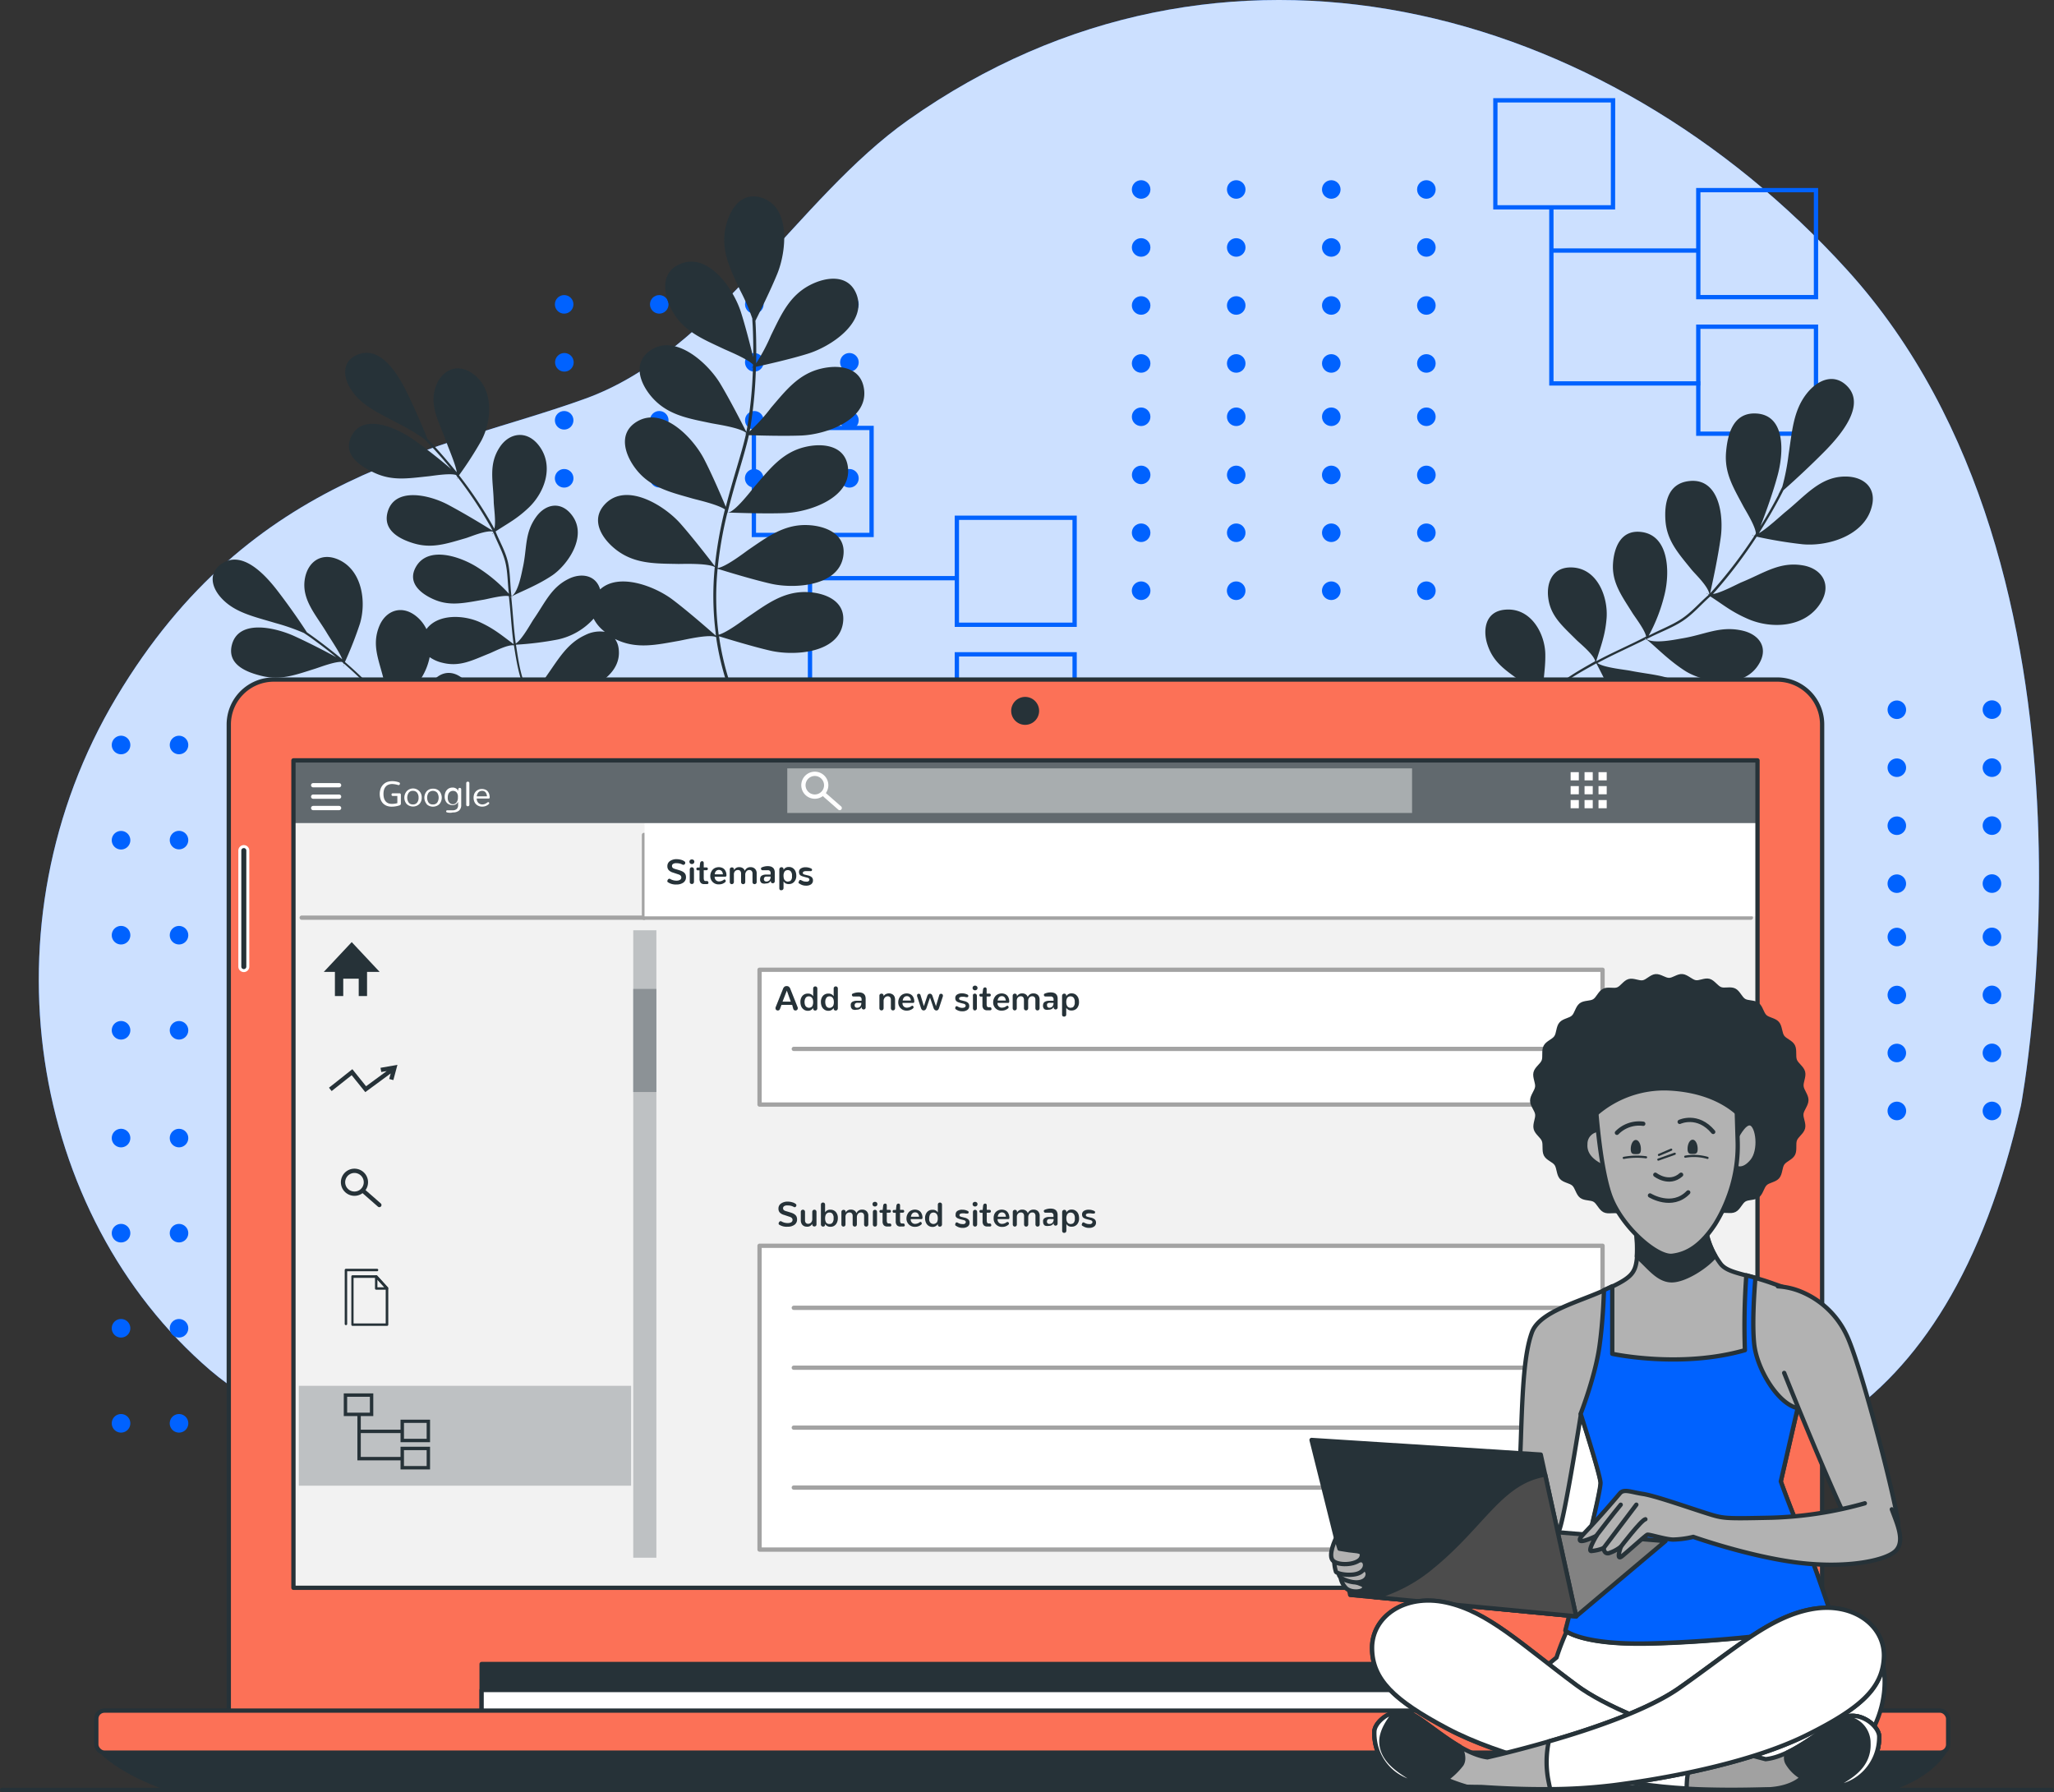 <svg xmlns="http://www.w3.org/2000/svg" xmlns:xlink="http://www.w3.org/1999/xlink" width="478" height="417.025" viewBox="0 0 478 417.025">
  <rect x="0" y="0" width="478" height="417.025" fill="#333333" stroke="none"/>
  <defs>
    <clipPath id="clip-path">
      <rect id="Rectangle_3360" data-name="Rectangle 3360" width="340.71" height="192.54" transform="translate(76.79 208.58)" fill="#f2f2f2" stroke="#263238" stroke-linecap="round" stroke-linejoin="round" stroke-width="1"/>
    </clipPath>
  </defs>
  <g id="Google_sitemap-bro" data-name="Google sitemap-bro" transform="translate(-8.5 -31.635)">
    <g id="freepik--background-simple--inject-55">
      <path id="Tracé_118251" data-name="Tracé 118251" d="M478.81,288.9s23.45-124-40.44-194.44C382,32.33,292.67,8.17,219.88,59.55c-25.93,18.3-44.81,53.84-75.11,64.83-34,12.31-77.64,16.71-109.18,69.5S15.37,314.41,57.42,350.49s115.66.87,182-1.76S444,442,478.81,288.9Z" fill="#0062ff"/>
      <path id="Tracé_118252" data-name="Tracé 118252" d="M478.81,288.9s23.45-124-40.44-194.44C382,32.33,292.67,8.17,219.88,59.55c-25.93,18.3-44.81,53.84-75.11,64.83-34,12.31-77.64,16.71-109.18,69.5S15.37,314.41,57.42,350.49s115.66.87,182-1.76S444,442,478.81,288.9Z" fill="#fff" opacity="0.8"/>
    </g>
    <g id="freepik--Graphics--inject-55">
      <path id="Tracé_118253" data-name="Tracé 118253" d="M384.37,80.38H356V54.48h28.39Zm-27.39-1h26.39V55.48H357Z" fill="#0062ff"/>
      <path id="Tracé_118254" data-name="Tracé 118254" d="M431.61,133.06H403.22v-25.9h28.39Zm-27.39-1h26.39v-23.9H404.22Z" fill="#0062ff"/>
      <path id="Tracé_118255" data-name="Tracé 118255" d="M431.61,101.28H403.22V75.38h28.39Zm-27.39-1h26.39V76.38H404.22Z" fill="#0062ff"/>
      <path id="Tracé_118256" data-name="Tracé 118256" d="M404.18,121.36H369.03V79.92h1v40.44h34.15Z" fill="#0062ff"/>
      <rect id="Rectangle_3336" data-name="Rectangle 3336" width="33.78" height="1" transform="translate(369.82 89.44)" fill="#0062ff"/>
      <path id="Tracé_118257" data-name="Tracé 118257" d="M211.83,156.62H183.44v-25.9h28.39Zm-27.39-1h26.39v-23.9H184.44Z" fill="#0062ff"/>
      <path id="Tracé_118258" data-name="Tracé 118258" d="M259.08,209.3h-28.4V183.4h28.4Zm-27.4-1h26.4V184.4h-26.4Z" fill="#0062ff"/>
      <path id="Tracé_118259" data-name="Tracé 118259" d="M259.08,177.52h-28.4v-25.9h28.4Zm-27.4-1h26.4v-23.9h-26.4Z" fill="#0062ff"/>
      <path id="Tracé_118260" data-name="Tracé 118260" d="M231.64,197.6H196.5V156.16h1V196.6h34.14Z" fill="#0062ff"/>
      <rect id="Rectangle_3337" data-name="Rectangle 3337" width="33.78" height="1" transform="translate(197.29 165.68)" fill="#0062ff"/>
      <circle id="Ellipse_583" data-name="Ellipse 583" cx="2.16" cy="2.16" r="2.16" transform="translate(271.9 73.57)" fill="#0062ff"/>
      <circle id="Ellipse_584" data-name="Ellipse 584" cx="2.16" cy="2.16" r="2.16" transform="translate(294.03 73.57)" fill="#0062ff"/>
      <circle id="Ellipse_585" data-name="Ellipse 585" cx="2.16" cy="2.16" r="2.16" transform="translate(316.15 73.57)" fill="#0062ff"/>
      <circle id="Ellipse_586" data-name="Ellipse 586" cx="2.16" cy="2.16" r="2.16" transform="translate(338.28 73.57)" fill="#0062ff"/>
      <circle id="Ellipse_587" data-name="Ellipse 587" cx="2.16" cy="2.16" r="2.16" transform="translate(271.9 87.06)" fill="#0062ff"/>
      <circle id="Ellipse_588" data-name="Ellipse 588" cx="2.16" cy="2.16" r="2.16" transform="translate(294.03 87.06)" fill="#0062ff"/>
      <circle id="Ellipse_589" data-name="Ellipse 589" cx="2.16" cy="2.16" r="2.16" transform="translate(316.15 87.06)" fill="#0062ff"/>
      <circle id="Ellipse_590" data-name="Ellipse 590" cx="2.16" cy="2.16" r="2.16" transform="translate(338.28 87.06)" fill="#0062ff"/>
      <circle id="Ellipse_591" data-name="Ellipse 591" cx="2.16" cy="2.16" r="2.16" transform="translate(271.9 100.56)" fill="#0062ff"/>
      <circle id="Ellipse_592" data-name="Ellipse 592" cx="2.16" cy="2.16" r="2.16" transform="translate(294.03 100.56)" fill="#0062ff"/>
      <circle id="Ellipse_593" data-name="Ellipse 593" cx="2.16" cy="2.16" r="2.16" transform="translate(316.15 100.56)" fill="#0062ff"/>
      <circle id="Ellipse_594" data-name="Ellipse 594" cx="2.16" cy="2.16" r="2.16" transform="translate(338.28 100.56)" fill="#0062ff"/>
      <circle id="Ellipse_595" data-name="Ellipse 595" cx="2.16" cy="2.16" r="2.16" transform="translate(271.9 114.05)" fill="#0062ff"/>
      <circle id="Ellipse_596" data-name="Ellipse 596" cx="2.16" cy="2.16" r="2.16" transform="translate(294.03 114.05)" fill="#0062ff"/>
      <circle id="Ellipse_597" data-name="Ellipse 597" cx="2.16" cy="2.16" r="2.16" transform="translate(316.15 114.05)" fill="#0062ff"/>
      <circle id="Ellipse_598" data-name="Ellipse 598" cx="2.16" cy="2.16" r="2.16" transform="translate(338.28 114.05)" fill="#0062ff"/>
      <circle id="Ellipse_599" data-name="Ellipse 599" cx="2.16" cy="2.16" r="2.16" transform="translate(271.9 126.46)" fill="#0062ff"/>
      <circle id="Ellipse_600" data-name="Ellipse 600" cx="2.16" cy="2.16" r="2.16" transform="translate(294.03 126.46)" fill="#0062ff"/>
      <circle id="Ellipse_601" data-name="Ellipse 601" cx="2.16" cy="2.16" r="2.16" transform="translate(316.15 126.46)" fill="#0062ff"/>
      <circle id="Ellipse_602" data-name="Ellipse 602" cx="2.16" cy="2.16" r="2.16" transform="translate(338.28 126.46)" fill="#0062ff"/>
      <path id="Tracé_118261" data-name="Tracé 118261" d="M274.06,140a2.15,2.15,0,1,0,1.53.63,2.16,2.16,0,0,0-1.53-.63Z" fill="#0062ff"/>
      <path id="Tracé_118262" data-name="Tracé 118262" d="M296.19,140a2.15,2.15,0,1,0,1.524.633A2.16,2.16,0,0,0,296.19,140Z" fill="#0062ff"/>
      <path id="Tracé_118263" data-name="Tracé 118263" d="M318.31,140a2.16,2.16,0,1,0,2.16,2.16A2.16,2.16,0,0,0,318.31,140Z" fill="#0062ff"/>
      <path id="Tracé_118264" data-name="Tracé 118264" d="M340.44,140a2.16,2.16,0,1,0,2.16,2.16,2.16,2.16,0,0,0-2.16-2.16Z" fill="#0062ff"/>
      <circle id="Ellipse_603" data-name="Ellipse 603" cx="2.16" cy="2.16" r="2.16" transform="translate(271.9 153.45)" fill="#0062ff"/>
      <circle id="Ellipse_604" data-name="Ellipse 604" cx="2.16" cy="2.16" r="2.16" transform="translate(294.03 153.45)" fill="#0062ff"/>
      <circle id="Ellipse_605" data-name="Ellipse 605" cx="2.16" cy="2.16" r="2.16" transform="translate(316.15 153.45)" fill="#0062ff"/>
      <circle id="Ellipse_606" data-name="Ellipse 606" cx="2.16" cy="2.16" r="2.16" transform="translate(338.28 153.45)" fill="#0062ff"/>
      <path id="Tracé_118265" data-name="Tracé 118265" d="M274.06,166.94a2.16,2.16,0,1,0,2.16,2.16,2.16,2.16,0,0,0-2.16-2.16Z" fill="#0062ff"/>
      <path id="Tracé_118266" data-name="Tracé 118266" d="M296.19,166.94a2.16,2.16,0,1,0,2.15,2.16,2.16,2.16,0,0,0-2.15-2.16Z" fill="#0062ff"/>
      <path id="Tracé_118267" data-name="Tracé 118267" d="M318.31,166.94a2.16,2.16,0,1,0,2.16,2.16,2.16,2.16,0,0,0-2.16-2.16Z" fill="#0062ff"/>
      <path id="Tracé_118268" data-name="Tracé 118268" d="M340.44,166.94a2.16,2.16,0,1,0,2.16,2.16,2.16,2.16,0,0,0-2.16-2.16Z" fill="#0062ff"/>
      <circle id="Ellipse_607" data-name="Ellipse 607" cx="2.16" cy="2.16" r="2.16" transform="translate(403.51 194.61)" fill="#0062ff"/>
      <circle id="Ellipse_608" data-name="Ellipse 608" cx="2.16" cy="2.16" r="2.16" transform="translate(425.64 194.61)" fill="#0062ff"/>
      <circle id="Ellipse_609" data-name="Ellipse 609" cx="2.16" cy="2.16" r="2.16" transform="matrix(0.987, -0.159, 0.159, 0.987, 447.451, 195.008)" fill="#0062ff"/>
      <path id="Tracé_118269" data-name="Tracé 118269" d="M472.06,198.93a2.16,2.16,0,1,0-2.16-2.16,2.16,2.16,0,0,0,2.16,2.16Z" fill="#0062ff"/>
      <circle id="Ellipse_610" data-name="Ellipse 610" cx="2.16" cy="2.16" r="2.16" transform="translate(403.51 208.1)" fill="#0062ff"/>
      <circle id="Ellipse_611" data-name="Ellipse 611" cx="2.16" cy="2.16" r="2.16" transform="translate(425.64 208.1)" fill="#0062ff"/>
      <circle id="Ellipse_612" data-name="Ellipse 612" cx="2.16" cy="2.16" r="2.16" transform="matrix(0.987, -0.159, 0.159, 0.987, 447.448, 208.496)" fill="#0062ff"/>
      <path id="Tracé_118270" data-name="Tracé 118270" d="M472.06,208.11a2.16,2.16,0,1,0,2.16,2.15,2.16,2.16,0,0,0-2.16-2.15Z" fill="#0062ff"/>
      <circle id="Ellipse_613" data-name="Ellipse 613" cx="2.16" cy="2.16" r="2.16" transform="translate(403.51 221.6)" fill="#0062ff"/>
      <circle id="Ellipse_614" data-name="Ellipse 614" cx="2.16" cy="2.16" r="2.16" transform="translate(425.64 221.6)" fill="#0062ff"/>
      <circle id="Ellipse_615" data-name="Ellipse 615" cx="2.16" cy="2.16" r="2.16" transform="matrix(0.987, -0.159, 0.159, 0.987, 447.447, 221.994)" fill="#0062ff"/>
      <path id="Tracé_118271" data-name="Tracé 118271" d="M472.06,221.6a2.16,2.16,0,1,0,2.16,2.16,2.16,2.16,0,0,0-2.16-2.16Z" fill="#0062ff"/>
      <circle id="Ellipse_616" data-name="Ellipse 616" cx="2.16" cy="2.16" r="2.16" transform="translate(403.51 235.09)" fill="#0062ff"/>
      <circle id="Ellipse_617" data-name="Ellipse 617" cx="2.16" cy="2.16" r="2.16" transform="translate(425.64 235.09)" fill="#0062ff"/>
      <circle id="Ellipse_618" data-name="Ellipse 618" cx="2.16" cy="2.16" r="2.16" transform="matrix(0.987, -0.159, 0.159, 0.987, 447.445, 235.482)" fill="#0062ff"/>
      <path id="Tracé_118272" data-name="Tracé 118272" d="M472.06,235.09a2.16,2.16,0,1,0,2.16,2.16,2.16,2.16,0,0,0-2.16-2.16Z" fill="#0062ff"/>
      <circle id="Ellipse_619" data-name="Ellipse 619" cx="2.16" cy="2.16" r="2.16" transform="translate(403.51 247.5)" fill="#0062ff"/>
      <circle id="Ellipse_620" data-name="Ellipse 620" cx="2.16" cy="2.16" r="2.16" transform="translate(425.64 247.5)" fill="#0062ff"/>
      <circle id="Ellipse_621" data-name="Ellipse 621" cx="2.16" cy="2.16" r="2.16" transform="matrix(0.987, -0.159, 0.159, 0.987, 447.45, 247.894)" fill="#0062ff"/>
      <path id="Tracé_118273" data-name="Tracé 118273" d="M472.06,251.82a2.16,2.16,0,1,0-2.16-2.16,2.16,2.16,0,0,0,2.16,2.16Z" fill="#0062ff"/>
      <circle id="Ellipse_622" data-name="Ellipse 622" cx="2.16" cy="2.16" r="2.16" transform="translate(403.51 261)" fill="#0062ff"/>
      <circle id="Ellipse_623" data-name="Ellipse 623" cx="2.16" cy="2.16" r="2.16" transform="translate(425.64 261)" fill="#0062ff"/>
      <circle id="Ellipse_624" data-name="Ellipse 624" cx="2.16" cy="2.16" r="2.16" transform="matrix(0.987, -0.159, 0.159, 0.987, 447.45, 261.392)" fill="#0062ff"/>
      <path id="Tracé_118274" data-name="Tracé 118274" d="M472.06,261a2.16,2.16,0,1,0,2.16,2.16,2.16,2.16,0,0,0-2.16-2.16Z" fill="#0062ff"/>
      <circle id="Ellipse_625" data-name="Ellipse 625" cx="2.16" cy="2.16" r="2.16" transform="translate(403.51 274.49)" fill="#0062ff"/>
      <circle id="Ellipse_626" data-name="Ellipse 626" cx="2.16" cy="2.16" r="2.16" transform="translate(425.64 274.49)" fill="#0062ff"/>
      <circle id="Ellipse_627" data-name="Ellipse 627" cx="2.16" cy="2.16" r="2.16" transform="matrix(0.987, -0.159, 0.159, 0.987, 447.447, 274.88)" fill="#0062ff"/>
      <path id="Tracé_118275" data-name="Tracé 118275" d="M472.06,274.49a2.16,2.16,0,1,0,2.16,2.16,2.16,2.16,0,0,0-2.16-2.16Z" fill="#0062ff"/>
      <path id="Tracé_118276" data-name="Tracé 118276" d="M405.67,288a2.16,2.16,0,1,0,2.16,2.16A2.16,2.16,0,0,0,405.67,288Z" fill="#0062ff"/>
      <path id="Tracé_118277" data-name="Tracé 118277" d="M427.8,288a2.16,2.16,0,1,0,2.16,2.16A2.16,2.16,0,0,0,427.8,288Z" fill="#0062ff"/>
      <path id="Tracé_118278" data-name="Tracé 118278" d="M449.93,288a2.16,2.16,0,1,0,2.16,2.16A2.16,2.16,0,0,0,449.93,288Z" fill="#0062ff"/>
      <path id="Tracé_118279" data-name="Tracé 118279" d="M472.06,288a2.16,2.16,0,1,0,2.16,2.16,2.16,2.16,0,0,0-2.16-2.16Z" fill="#0062ff"/>
      <circle id="Ellipse_628" data-name="Ellipse 628" cx="2.16" cy="2.16" r="2.16" transform="translate(137.63 100.3)" fill="#0062ff"/>
      <circle id="Ellipse_629" data-name="Ellipse 629" cx="2.16" cy="2.16" r="2.16" transform="translate(159.76 100.3)" fill="#0062ff"/>
      <circle id="Ellipse_630" data-name="Ellipse 630" cx="2.16" cy="2.16" r="2.16" transform="translate(181.88 100.3)" fill="#0062ff"/>
      <circle id="Ellipse_631" data-name="Ellipse 631" cx="2.16" cy="2.16" r="2.16" transform="translate(204.01 100.3)" fill="#0062ff"/>
      <path id="Tracé_118280" data-name="Tracé 118280" d="M139.79,113.79a2.16,2.16,0,1,0,1.578.632A2.16,2.16,0,0,0,139.79,113.79Z" fill="#0062ff"/>
      <path id="Tracé_118281" data-name="Tracé 118281" d="M161.92,113.79a2.16,2.16,0,1,0,2.15,2.16,2.16,2.16,0,0,0-2.15-2.16Z" fill="#0062ff"/>
      <path id="Tracé_118282" data-name="Tracé 118282" d="M184,113.79a2.16,2.16,0,1,0,1.571.636A2.16,2.16,0,0,0,184,113.79Z" fill="#0062ff"/>
      <path id="Tracé_118283" data-name="Tracé 118283" d="M206.17,113.79a2.16,2.16,0,1,0,2.16,2.16,2.16,2.16,0,0,0-2.16-2.16Z" fill="#0062ff"/>
      <circle id="Ellipse_632" data-name="Ellipse 632" cx="2.16" cy="2.16" r="2.16" transform="translate(137.63 127.28)" fill="#0062ff"/>
      <circle id="Ellipse_633" data-name="Ellipse 633" cx="2.16" cy="2.16" r="2.16" transform="translate(159.76 127.28)" fill="#0062ff"/>
      <circle id="Ellipse_634" data-name="Ellipse 634" cx="2.16" cy="2.16" r="2.16" transform="translate(181.88 127.28)" fill="#0062ff"/>
      <circle id="Ellipse_635" data-name="Ellipse 635" cx="2.16" cy="2.16" r="2.16" transform="translate(204.01 127.28)" fill="#0062ff"/>
      <path id="Tracé_118284" data-name="Tracé 118284" d="M139.79,140.78a2.16,2.16,0,1,0,2.16,2.16A2.16,2.16,0,0,0,139.79,140.78Z" fill="#0062ff"/>
      <path id="Tracé_118285" data-name="Tracé 118285" d="M161.92,140.78a2.15,2.15,0,1,0,1.524.633A2.16,2.16,0,0,0,161.92,140.78Z" fill="#0062ff"/>
      <path id="Tracé_118286" data-name="Tracé 118286" d="M184,140.78a2.15,2.15,0,1,0,1.53.63A2.16,2.16,0,0,0,184,140.78Z" fill="#0062ff"/>
      <path id="Tracé_118287" data-name="Tracé 118287" d="M206.17,140.78a2.16,2.16,0,1,0,2.16,2.16,2.16,2.16,0,0,0-2.16-2.16Z" fill="#0062ff"/>
      <path id="Tracé_118288" data-name="Tracé 118288" d="M34.51,362.85a2.16,2.16,0,1,0,2.16-2.16,2.16,2.16,0,0,0-2.16,2.16Z" fill="#0062ff"/>
      <path id="Tracé_118289" data-name="Tracé 118289" d="M34.51,340.73a2.16,2.16,0,1,0,2.16-2.16,2.16,2.16,0,0,0-2.16,2.16Z" fill="#0062ff"/>
      <path id="Tracé_118290" data-name="Tracé 118290" d="M34.51,318.6a2.16,2.16,0,1,0,2.16-2.16A2.16,2.16,0,0,0,34.51,318.6Z" fill="#0062ff"/>
      <path id="Tracé_118291" data-name="Tracé 118291" d="M38.83,296.47a2.16,2.16,0,1,0-2.16,2.16A2.16,2.16,0,0,0,38.83,296.47Z" fill="#0062ff"/>
      <path id="Tracé_118292" data-name="Tracé 118292" d="M48,362.85a2.16,2.16,0,1,0,2.16-2.16A2.16,2.16,0,0,0,48,362.85Z" fill="#0062ff"/>
      <circle id="Ellipse_636" data-name="Ellipse 636" cx="2.16" cy="2.16" r="2.16" transform="translate(48 338.57)" fill="#0062ff"/>
      <circle id="Ellipse_637" data-name="Ellipse 637" cx="2.16" cy="2.16" r="2.16" transform="translate(48 316.44)" fill="#0062ff"/>
      <circle id="Ellipse_638" data-name="Ellipse 638" cx="2.16" cy="2.16" r="2.16" transform="translate(48 294.31)" fill="#0062ff"/>
      <path id="Tracé_118293" data-name="Tracé 118293" d="M61.5,362.85a2.15,2.15,0,1,0,.63-1.53A2.16,2.16,0,0,0,61.5,362.85Z" fill="#0062ff"/>
      <circle id="Ellipse_639" data-name="Ellipse 639" cx="2.16" cy="2.16" r="2.16" transform="translate(61.5 338.57)" fill="#0062ff"/>
      <circle id="Ellipse_640" data-name="Ellipse 640" cx="2.16" cy="2.16" r="2.16" transform="translate(61.5 316.44)" fill="#0062ff"/>
      <circle id="Ellipse_641" data-name="Ellipse 641" cx="2.16" cy="2.16" r="2.16" transform="translate(61.5 294.31)" fill="#0062ff"/>
      <path id="Tracé_118294" data-name="Tracé 118294" d="M75,362.85a2.16,2.16,0,1,0,2.16-2.16A2.16,2.16,0,0,0,75,362.85Z" fill="#0062ff"/>
      <circle id="Ellipse_642" data-name="Ellipse 642" cx="2.16" cy="2.16" r="2.16" transform="translate(74.99 338.57)" fill="#0062ff"/>
      <circle id="Ellipse_643" data-name="Ellipse 643" cx="2.16" cy="2.16" r="2.16" transform="translate(74.99 316.44)" fill="#0062ff"/>
      <circle id="Ellipse_644" data-name="Ellipse 644" cx="2.16" cy="2.16" r="2.16" transform="translate(74.99 294.31)" fill="#0062ff"/>
      <path id="Tracé_118295" data-name="Tracé 118295" d="M87.4,362.85a2.16,2.16,0,1,0,2.16-2.16,2.16,2.16,0,0,0-2.16,2.16Z" fill="#0062ff"/>
      <circle id="Ellipse_645" data-name="Ellipse 645" cx="2.16" cy="2.16" r="2.16" transform="translate(87.4 338.57)" fill="#0062ff"/>
      <circle id="Ellipse_646" data-name="Ellipse 646" cx="2.16" cy="2.16" r="2.16" transform="translate(87.4 316.44)" fill="#0062ff"/>
      <circle id="Ellipse_647" data-name="Ellipse 647" cx="2.16" cy="2.16" r="2.16" transform="translate(87.4 294.31)" fill="#0062ff"/>
      <path id="Tracé_118296" data-name="Tracé 118296" d="M100.9,362.85a2.15,2.15,0,1,0,.63-1.53A2.16,2.16,0,0,0,100.9,362.85Z" fill="#0062ff"/>
      <circle id="Ellipse_648" data-name="Ellipse 648" cx="2.16" cy="2.16" r="2.16" transform="translate(100.9 338.57)" fill="#0062ff"/>
      <circle id="Ellipse_649" data-name="Ellipse 649" cx="2.16" cy="2.16" r="2.16" transform="translate(100.9 316.44)" fill="#0062ff"/>
      <circle id="Ellipse_650" data-name="Ellipse 650" cx="2.16" cy="2.16" r="2.16" transform="translate(100.9 294.31)" fill="#0062ff"/>
      <path id="Tracé_118297" data-name="Tracé 118297" d="M114.39,362.85a2.16,2.16,0,1,0,2.16-2.16,2.16,2.16,0,0,0-2.16,2.16Z" fill="#0062ff"/>
      <path id="Tracé_118298" data-name="Tracé 118298" d="M114.39,340.73a2.16,2.16,0,1,0,2.16-2.16,2.16,2.16,0,0,0-2.16,2.16Z" fill="#0062ff"/>
      <path id="Tracé_118299" data-name="Tracé 118299" d="M114.39,318.6a2.16,2.16,0,1,0,2.16-2.16A2.16,2.16,0,0,0,114.39,318.6Z" fill="#0062ff"/>
      <path id="Tracé_118300" data-name="Tracé 118300" d="M114.39,296.47a2.16,2.16,0,1,0,2.16-2.16A2.16,2.16,0,0,0,114.39,296.47Z" fill="#0062ff"/>
      <path id="Tracé_118301" data-name="Tracé 118301" d="M127.88,362.85a2.16,2.16,0,1,0,2.16-2.16,2.16,2.16,0,0,0-2.16,2.16Z" fill="#0062ff"/>
      <circle id="Ellipse_651" data-name="Ellipse 651" cx="2.16" cy="2.16" r="2.16" transform="translate(127.88 338.57)" fill="#0062ff"/>
      <circle id="Ellipse_652" data-name="Ellipse 652" cx="2.16" cy="2.16" r="2.16" transform="translate(127.88 316.44)" fill="#0062ff"/>
      <circle id="Ellipse_653" data-name="Ellipse 653" cx="2.16" cy="2.16" r="2.16" transform="translate(127.88 294.31)" fill="#0062ff"/>
      <path id="Tracé_118302" data-name="Tracé 118302" d="M34.51,271.39a2.16,2.16,0,1,0,2.16-2.16A2.16,2.16,0,0,0,34.51,271.39Z" fill="#0062ff"/>
      <path id="Tracé_118303" data-name="Tracé 118303" d="M34.51,249.26a2.16,2.16,0,1,0,2.16-2.16A2.16,2.16,0,0,0,34.51,249.26Z" fill="#0062ff"/>
      <path id="Tracé_118304" data-name="Tracé 118304" d="M34.51,227.13A2.16,2.16,0,1,0,36.67,225a2.16,2.16,0,0,0-2.16,2.13Z" fill="#0062ff"/>
      <path id="Tracé_118305" data-name="Tracé 118305" d="M38.83,205a2.16,2.16,0,1,0-2.16,2.16A2.16,2.16,0,0,0,38.83,205Z" fill="#0062ff"/>
      <circle id="Ellipse_654" data-name="Ellipse 654" cx="2.16" cy="2.16" r="2.16" transform="translate(48 269.23)" fill="#0062ff"/>
      <circle id="Ellipse_655" data-name="Ellipse 655" cx="2.16" cy="2.16" r="2.16" transform="translate(48 247.1)" fill="#0062ff"/>
      <circle id="Ellipse_656" data-name="Ellipse 656" cx="2.16" cy="2.16" r="2.16" transform="translate(48 224.97)" fill="#0062ff"/>
      <circle id="Ellipse_657" data-name="Ellipse 657" cx="2.16" cy="2.16" r="2.16" transform="translate(48 202.84)" fill="#0062ff"/>
      <circle id="Ellipse_658" data-name="Ellipse 658" cx="2.16" cy="2.16" r="2.16" transform="translate(61.5 269.23)" fill="#0062ff"/>
      <circle id="Ellipse_659" data-name="Ellipse 659" cx="2.16" cy="2.16" r="2.16" transform="translate(61.5 247.1)" fill="#0062ff"/>
      <circle id="Ellipse_660" data-name="Ellipse 660" cx="2.16" cy="2.16" r="2.16" transform="translate(61.5 224.97)" fill="#0062ff"/>
      <circle id="Ellipse_661" data-name="Ellipse 661" cx="2.16" cy="2.16" r="2.16" transform="translate(61.5 202.84)" fill="#0062ff"/>
      <circle id="Ellipse_662" data-name="Ellipse 662" cx="2.16" cy="2.16" r="2.16" transform="translate(74.99 269.23)" fill="#0062ff"/>
      <circle id="Ellipse_663" data-name="Ellipse 663" cx="2.16" cy="2.16" r="2.16" transform="translate(74.99 247.1)" fill="#0062ff"/>
      <circle id="Ellipse_664" data-name="Ellipse 664" cx="2.16" cy="2.16" r="2.16" transform="translate(74.99 224.97)" fill="#0062ff"/>
      <circle id="Ellipse_665" data-name="Ellipse 665" cx="2.16" cy="2.16" r="2.16" transform="translate(74.99 202.84)" fill="#0062ff"/>
      <circle id="Ellipse_666" data-name="Ellipse 666" cx="2.16" cy="2.16" r="2.16" transform="translate(87.4 269.23)" fill="#0062ff"/>
      <circle id="Ellipse_667" data-name="Ellipse 667" cx="2.16" cy="2.16" r="2.16" transform="translate(87.4 247.1)" fill="#0062ff"/>
      <circle id="Ellipse_668" data-name="Ellipse 668" cx="2.16" cy="2.16" r="2.16" transform="translate(87.4 224.97)" fill="#0062ff"/>
      <circle id="Ellipse_669" data-name="Ellipse 669" cx="2.16" cy="2.16" r="2.16" transform="translate(87.4 202.84)" fill="#0062ff"/>
      <circle id="Ellipse_670" data-name="Ellipse 670" cx="2.16" cy="2.16" r="2.16" transform="translate(100.9 269.23)" fill="#0062ff"/>
      <circle id="Ellipse_671" data-name="Ellipse 671" cx="2.16" cy="2.16" r="2.16" transform="translate(100.9 247.1)" fill="#0062ff"/>
      <circle id="Ellipse_672" data-name="Ellipse 672" cx="2.16" cy="2.16" r="2.16" transform="translate(100.9 224.97)" fill="#0062ff"/>
      <circle id="Ellipse_673" data-name="Ellipse 673" cx="2.16" cy="2.16" r="2.16" transform="translate(100.9 202.84)" fill="#0062ff"/>
      <path id="Tracé_118306" data-name="Tracé 118306" d="M114.39,271.39a2.16,2.16,0,1,0,2.16-2.16A2.16,2.16,0,0,0,114.39,271.39Z" fill="#0062ff"/>
      <path id="Tracé_118307" data-name="Tracé 118307" d="M114.39,249.26a2.16,2.16,0,1,0,2.16-2.16A2.16,2.16,0,0,0,114.39,249.26Z" fill="#0062ff"/>
      <path id="Tracé_118308" data-name="Tracé 118308" d="M114.39,227.13a2.16,2.16,0,1,0,2.16-2.16A2.16,2.16,0,0,0,114.39,227.13Z" fill="#0062ff"/>
      <path id="Tracé_118309" data-name="Tracé 118309" d="M114.39,205a2.16,2.16,0,1,0,2.16-2.16A2.16,2.16,0,0,0,114.39,205Z" fill="#0062ff"/>
      <circle id="Ellipse_674" data-name="Ellipse 674" cx="2.16" cy="2.16" r="2.16" transform="translate(127.88 269.23)" fill="#0062ff"/>
      <circle id="Ellipse_675" data-name="Ellipse 675" cx="2.16" cy="2.16" r="2.16" transform="translate(127.88 247.1)" fill="#0062ff"/>
      <circle id="Ellipse_676" data-name="Ellipse 676" cx="2.16" cy="2.16" r="2.16" transform="translate(127.88 224.97)" fill="#0062ff"/>
      <circle id="Ellipse_677" data-name="Ellipse 677" cx="2.16" cy="2.16" r="2.16" transform="translate(127.88 202.84)" fill="#0062ff"/>
    </g>
    <g id="freepik--Plants--inject-55">
      <path id="Tracé_118310" data-name="Tracé 118310" d="M199.57,117.42c-5.3,1.26-8.24,5.14-11.62,9.07a42,42,0,0,1-5,5.53c.06-.28.11-.56.16-.84A104.238,104.238,0,0,0,184.42,117c2.42-.53,8-1.79,11.9-3,5.37-1.6,14-7.2,11.52-13.83C206,95.34,200.76,96,196.94,98c-4.82,2.53-6.71,7-9,11.64a42.929,42.929,0,0,1-3.48,6.55c.11-4.62-.06-8.27-.16-9.92,1.16-2.31,3.6-7.28,5.09-10.93,2.12-5.19,3.18-15.42-3.53-17.65-5-1.65-7.71,2.88-8.55,7.11-1.06,5.34,1.24,9.62,3.4,14.33a45.819,45.819,0,0,1,2.86,6.61c0,.35.06,1,.1,1.77h0c.08,1.67.16,4.21.12,7.28-.68-2.77-1.82-7.26-2.87-10.54-1.7-5.33-7.47-13.85-14-11.24-4.86,1.92-4.06,7.16-2,10.94,2.63,4.77,7.14,6.58,11.82,8.79,1,.49,5.39,2.23,7,3.7v.5a1.18,1.18,0,0,1-.5.27l.49-.1a101.616,101.616,0,0,1-1.33,13.91c-.06.36-.14.74-.22,1.12-.93-1.84-3.82-7.51-6.09-11.27-2.9-4.79-10.49-11.73-16.28-7.66-4.27,3-2.28,7.91.62,11.1,3.66,4,8.47,4.73,13.54,5.8,1.22.26,6.64,1,8.17,2.25v.12a1.25,1.25,0,0,1-.56.14h.52c-.5,2.28-1.27,4.89-2.14,7.83-.82,2.77-1.72,5.83-2.55,9.13-1-2.4-3.17-7.46-5-11-2.55-5-9.61-12.47-15.68-8.84-4.48,2.69-2.85,7.73-.19,11.12,3.36,4.29,8.11,5.34,13.08,6.77,1.11.32,5.75,1.34,7.59,2.54a93.551,93.551,0,0,0-2.35,13.23c-1.24-1.62-5.14-6.68-8.08-10-3.73-4.17-12.47-9.59-17.41-4.53-3.65,3.74-.78,8.2,2.65,10.8,4.35,3.28,9.21,3.09,14.38,3.2,1.25,0,6.71-.21,8.44.71a67.929,67.929,0,0,0,.24,15.56,1.2,1.2,0,0,1-.2,0l.21.07v.36c-1.21-1.07-6.38-5.62-10.1-8.42-4.09-3.08-12.47-6.34-16.83-2.36-1-3.41-4.47-3.9-7.41-2.41-4,2-5.37,5.46-8.07,9.36-.64.94-2.7,4.75-4.15,5.64-.5-3.49-.67-7.21-1.05-10.76-.29.1-.53.15.49-.39,1.78-.95,5.58-2.38,9-4.67s8.27-8.88,4.79-13.81c-2.57-3.64-6.27-2.89-8.46.13-2.78,3.82-2.1,7.25-3.14,11.9-.28,1.24-1,5.57-2.62,6.65h0c-.36-2.63-.26-5.59-.87-8.12s-1.91-4.65-2.84-7c2.88-1.92,4.77-2.79,7.58-5.42,3.9-3.63,6.19-10,2.36-14.75-2.82-3.47-6.77-2.74-8.93.49-2.73,4.08-1.56,7.86-1.44,12.77,0,1,.57,4.82.14,6.25a7,7,0,0,1-.36-.65,95.171,95.171,0,0,0-7.86-11.76,85.72,85.72,0,0,0,5.2-8.07c2.52-4.74,2.93-12.09-2-15.58-3.62-2.57-7.12-.86-8.54,2.81-1.79,4.63.9,8.74,2.56,13.52.34,1,2.09,5.05,2.25,6.61-2.12-2.59-4.41-5.28-6.82-7.78-1.38-3.47-3.27-7.74-4.85-10.93-2.23-4.55-6.18-10.69-11.29-8.69-3.78,1.47-3.58,5.11-1.67,8.11,2.41,3.79,6.56,5.54,11,7.93a48,48,0,0,1,6,3.56c.19.16,1.12,1.12,1.26,1.27l.06.06h0c1.73,1.83,3.44,3.78,5,5.72-2.58-2.23-6.11-5-8.75-6.84-4.31-3-12-6.24-14.55-.57-1.9,4.18,2.19,6.77,5.48,8.3,4.16,1.92,7.71,1.3,12.54.8,1.07-.11,4.81-.75,6.33-.33.11,0,.3.3.35.38a.56.56,0,0,1,0,.24.912.912,0,0,0,.1-.1,95.29,95.29,0,0,1,7.66,11.53c.17.31.34.64.49.94-3.34-2.08-7-4.25-10.41-6.07-4.41-2.32-12.34-4.11-14,1.68-1.22,4.28,2.73,6.34,6.08,7.34,4.24,1.26,7.64.08,12.12-1.22,1.08-.32,4.63-1.87,6.28-1.52a.069.069,0,0,1,.07.09,1,1,0,0,1-.08.18h.16c.88,2.27,2.15,4.43,2.74,6.81s.52,4.95.85,7.39a35.811,35.811,0,0,0-7.2-6.07c-4-2.58-11.55-5.19-14.42-.24-2.12,3.66,1,6.24,4.08,7.59,3.84,1.72,7.3.82,11.68.09,1-.17,4.44-1.1,5.84-.82.44,3.7.59,7.45,1.11,11.17-2.71-2-4.56-3.6-7.83-5.1-3.8-1.73-9.8-2-12.46,1.61a8.68,8.68,0,0,0-2.31-2.95c-3.46-2.84-7.19-1.35-8.66,2.24-1.87,4.54,0,8,1.11,12.81.23,1,1.52,4.61,1.37,6.1-.13-.11-.31-.37-.48-.56a94.41,94.41,0,0,0-10-10,88.133,88.133,0,0,0,3.5-8.94c1.53-5.15.48-12.43-5-14.88-4.06-1.8-7.15.57-7.82,4.44-.84,4.89,2.61,8.4,5.19,12.75.52.89,3,4.53,3.5,6-2.59-2.11-5.36-4.3-8.22-6.27-2-3.13-4.74-6.94-6.91-9.76-3.09-4-8.17-9.26-12.79-6.29-3.41,2.2-2.5,5.73,0,8.29,3.11,3.23,7.52,4.13,12.34,5.59a48.86,48.86,0,0,1,6.61,2.3c.22.12,1.32.88,1.49,1l.07.05h0c2,1.45,4.11,3,6,4.61-3-1.67-7-3.67-9.93-5-4.82-2.11-13-3.75-14.38,2.31-1,4.47,3.49,6.2,7,7.05,4.46,1.07,7.82-.24,12.45-1.69,1-.32,4.57-1.69,6.14-1.58.12,0,.35.24.41.31a.5.5,0,0,1,.06.23l.09-.12a96.16,96.16,0,0,1,9.78,9.79c.23.27.46.56.67.83-3.69-1.39-7.66-2.8-11.41-3.89-4.78-1.4-12.9-1.59-13.38,4.41-.36,4.44,3.92,5.67,7.4,6,4.41.4,7.5-1.43,11.64-3.59,1-.53,4.18-2.75,5.86-2.73,0,0,.09,0,.09.07a1.08,1.08,0,0,1,0,.2l.15-.09c1.31,2.05,3,3.92,4,6.14s1.49,4.75,2.3,7.08a35.791,35.791,0,0,0-8.29-4.3c-4.44-1.74-12.34-2.81-14.18,2.61-1.35,4,2.26,5.91,5.5,6.64,4.1.92,7.32-.64,11.47-2.23.92-.35,4.14-1.95,5.57-1.95,1.15,3.54,2,7.18,3.28,10.72a39.7,39.7,0,0,0-8.67-3.44c-4.46-1-11.19.13-12.34,5.31-.85,3.82,2.33,5.48,5.54,5.61,4.06.16,6.63-1.91,10.19-4.24.86-.56,3.77-3,5.29-3,1.53,4.1,3,8,5.89,11.38-.06,0-.13,0-.15.07s.11,0,.15,0,.39.19.17.17c-3.35-.28-5.87-1.41-9.57-1.91-4.45-.6-10.67,1.38-11.1,6.71-.32,3.94,3.64,4.92,6.8,4.47,4-.56,6.09-2.66,9.2-5.5.78-.71,3.2-3.4,4.73-3.68a62,62,0,0,0,13.44,9.52c.08-.15.17-.3.25-.46a59.211,59.211,0,0,1-13.33-9.49c3.33-1.09,6.06-1.64,9.43-3.21,4.52-2.1,10.08-6.74,8.17-12.25-1.42-4.07-5.34-3.56-8.26-1.43-3.69,2.69-4.92,6.54-6.86,11-.45,1-1.61,4.55-2.65,5.67-3-3.13-4.34-7.19-5.82-11.21a73,73,0,0,0,9.3-3.11c4.52-2,9.72-7.05,7.8-12.49-1.42-4-5.3-3.94-8.1-1.73-3.54,2.8-4.19,6.41-6.06,10.77-.45,1.05-1.71,5.19-2.95,6.34-1.18-3.31-2.09-6.93-3.16-10.33-.27.15-.49.25.4-.48,1.56-1.28,5-3.43,7.88-6.35a14.81,14.81,0,0,0,2.51-3.61c3.5-.05,5.88-1.58,9.22-3.58.91-.54,3.8-2.7,5.36-2.67a62,62,0,0,0,11.3,12l.33-.39a59.3,59.3,0,0,1-11.19-12c3.48-.4,6.26-.41,9.88-1.28,4.84-1.16,11.21-4.61,10.43-10.39a4.93,4.93,0,0,0-.85-2.26l.16.08c4.9,2.39,9.63,1.25,14.73.36,1.28-.23,7-1.62,8.64-.87a63.33,63.33,0,0,0,6.44,20.13l.62-.32a62.49,62.49,0,0,1-6.38-20c2.23.69,7.95,2.43,12,3.36,5.47,1.24,15.73.61,16.83-6.37.82-5.16-4.1-7.14-8.41-7.28-5.44-.17-9.29,2.8-13.58,5.71-1,.65-4.85,3.65-6.92,4.22a66.681,66.681,0,0,1-.25-15.35c1.9.6,8.08,2.49,12.41,3.48,5.46,1.24,15.73.61,16.83-6.37.81-5.16-4.1-7.14-8.41-7.28-5.44-.17-9.3,2.8-13.58,5.7-1,.7-5.25,4-7.23,4.3a92.1,92.1,0,0,1,2.25-12.88.59.59,0,0,1,.12.2,1.721,1.721,0,0,0-.09-.24c.23,0,8.26.34,13.48.13,5.6-.24,15.33-3.54,14.56-10.57-.56-5.19-5.83-5.81-10-4.81-5.3,1.26-8.23,5.14-11.61,9.06-.9,1.05-4.8,6.24-6.41,6.19h0c.89-3.64,1.88-7,2.77-10s1.67-5.66,2.18-8c2.48.08,8.22.24,12.26.08,5.6-.24,15.34-3.54,14.57-10.57C209,117,203.76,116.42,199.57,117.42Zm-67.89,77c-3.23-.94-5.48-2.55-9-3.77a12.81,12.81,0,0,0-5.88-.53l-.2-.22c-3.24-3.06-6.72-1.6-8.28,1.79-2,4.3-.61,7.52-.72,12.29,0,1.27.1,5.66-1.25,7h0c-.88-2.51-1.36-5.43-2.46-7.79s-2.79-4.18-4.15-6.28c2.43-2.45,4.11-3.68,6.35-6.81a14.31,14.31,0,0,0,2.4-5.55,8.33,8.33,0,0,0,3,1.32c4,1,6.87-.56,10.82-2.14,1-.38,4.29-2.15,5.79-1.92.69,4.32,1.32,8.45,3.52,12.32h0c.04,0,.27.32.06.26Zm13-15c-4.15,1.91-6.12,5.44-8.9,9.38-.63.89-2.48,4.15-3.72,5-2.3-3.66-2.83-7.91-3.49-12.14a73.76,73.76,0,0,0,9.74-1.21,15.58,15.58,0,0,0,8.34-4.85,9,9,0,0,0,2.61,3.06,7.63,7.63,0,0,0-4.6.77Z" fill="#263238"/>
      <path id="Tracé_118311" data-name="Tracé 118311" d="M127.77,170.67c.2-.1,0,0-.2.05C127.55,170.75,127.59,170.76,127.77,170.67Z" fill="#263238"/>
      <path id="Tracé_118312" data-name="Tracé 118312" d="M123.05,155.91c0,.06.12,0,.18-.15C123.12,155.8,123,155.84,123.05,155.91Z" fill="#263238"/>
      <path id="Tracé_118313" data-name="Tracé 118313" d="M114.81,143.12c.06,0,.09-.08.11-.21C114.83,143,114.74,143.07,114.81,143.12Z" fill="#263238"/>
      <path id="Tracé_118314" data-name="Tracé 118314" d="M108.53,135.22Z" fill="#263238"/>
      <path id="Tracé_118315" data-name="Tracé 118315" d="M127.52,170.63a.411.411,0,0,0,0,.11h0C127.59,170.67,127.78,170.52,127.52,170.63Z" fill="#263238"/>
      <path id="Tracé_118316" data-name="Tracé 118316" d="M80.7,180.12Z" fill="#263238"/>
      <path id="Tracé_118317" data-name="Tracé 118317" d="M80.7,180.11Z" fill="#263238"/>
      <path id="Tracé_118318" data-name="Tracé 118318" d="M106.32,211.08v.1h0C106.39,211.1,106.54,210.91,106.32,211.08Z" fill="#263238"/>
      <path id="Tracé_118319" data-name="Tracé 118319" d="M106.57,211.07c.18-.14,0,0-.19.09C106.37,211.19,106.41,211.18,106.57,211.07Z" fill="#263238"/>
      <path id="Tracé_118320" data-name="Tracé 118320" d="M88.42,186.62c.06,0,.07-.1.06-.23C88.41,186.48,88.34,186.58,88.42,186.62Z" fill="#263238"/>
      <path id="Tracé_118321" data-name="Tracé 118321" d="M99,197.52c.06.06.11-.06.15-.17C99.07,197.4,99,197.47,99,197.52Z" fill="#263238"/>
      <path id="Tracé_118322" data-name="Tracé 118322" d="M422.34,146.73Z" fill="#263238"/>
      <path id="Tracé_118323" data-name="Tracé 118323" d="M422.33,146.73Z" fill="#263238"/>
      <path id="Tracé_118324" data-name="Tracé 118324" d="M391.57,180.34h-.1C391.56,180.42,391.8,180.54,391.57,180.34Z" fill="#263238"/>
      <path id="Tracé_118325" data-name="Tracé 118325" d="M437.68,142.53c-5.7.14-9.09,4.52-13.6,8.17-.92.74-4.62,4.17-6.24,5,2-3.18,4-6.58,5.71-10,3.2-2.81,7.07-6.47,9.9-9.36,4-4.12,9.1-10.59,4.93-14.84-3.09-3.15-6.94-1.44-9.42,1.71-3.15,4-3.4,8.82-4.23,14.22a52.659,52.659,0,0,1-1.46,7.48c-.11.25-.78,1.57-.89,1.78v.08h0c-1.29,2.47-2.73,5-4.2,7.33,1.38-3.49,3-8.15,3.92-11.55,1.57-5.53,2-14.5-5.11-14.7-5.27-.15-6.45,5-6.8,8.9-.44,4.94,1.63,8.22,4.07,12.81.55,1,2.71,4.46,2.86,6.15a1.3,1.3,0,0,1-.28.5.59.59,0,0,1-.25.11l.15.07a111.211,111.211,0,0,1-9.44,12.41c-.26.29-.55.6-.82.87.93-4.19,1.85-8.68,2.45-12.87.76-5.35-.43-14-7.33-13.22-5.11.56-5.77,5.35-5.53,9.09.31,4.74,2.93,7.63,6.1,11.54.76.94,3.84,3.84,4.11,5.62a.09.09,0,0,1-.06.11h-.24a.941.941,0,0,0,.13.14c-2.11,1.82-3.94,4-6.28,5.56s-5.15,2.57-7.65,3.92a39.169,39.169,0,0,0,3.72-9.7c1.21-5.06,1.05-13.63-5.43-14.43-4.78-.59-6.32,3.63-6.59,7.21-.33,4.53,2,7.61,4.52,11.65.56.9,2.94,4,3.18,5.47-3.83,2-7.81,3.68-11.62,5.74,1.08-3.51,2.09-6,2.41-9.9.42-4.93-2.08-11.79-8.17-11.92-4.49-.09-5.82,3.62-5.41,7,.51,4.33,3.31,6.6,6.58,9.88.79.79,4,3.36,4.36,4.94-4.39,2.49-8.61,4.84-11.92,8.63a.118.118,0,0,0-.11-.14c-.11-.02,0,.12.06.16s-.14.45-.16.21c-.25-3.6.59-6.51.52-10.52-.09-4.83-3.42-11-9.55-10.31-4.53.49-5,4.88-3.91,8.12,1.34,4.1,4.08,5.88,7.85,8.57.95.68,4.41,2.66,5,4.22a68.782,68.782,0,0,0-8.51,16.2l.56.17A66,66,0,0,1,368,194.72c1.82,3.29,2.92,6.06,5.28,9.29,3.17,4.33,9.4,9.23,15.34,6.05,4.38-2.36,3.12-6.39.19-9-3.69-3.33-8.28-3.82-13.64-4.95-1.21-.25-5.45-.74-6.91-1.59,3.05-3.81,7.43-6.11,11.74-8.52,1.81,3.4,2.74,5.73,5.15,9.18,3.05,4.35,9.69,8.78,15.54,5.6,4.31-2.35,3.56-6.43.57-8.93-3.8-3.15-8-3.07-13.3-4.12-1.26-.26-6.19-.72-7.71-1.79,3.56-1.94,7.51-3.66,11.2-5.52-.22-.25-.38-.46.61.33,1.72,1.37,4.77,4.56,8.58,7s12.85,4.53,16.8-1c2.92-4.07.66-7.44-3.47-8.37-5.22-1.17-8.65.94-14.1,1.83-1.44.24-6.4,1.3-8.2.16h0c2.7-1.45,5.93-2.58,8.42-4.23s4.27-3.83,6.42-5.72c3.21,2.06,4.89,3.57,8.84,5.28,5.46,2.36,13.3,2,16.86-3.79,2.64-4.25.29-7.88-4-8.68-5.48-1-9.1,1.72-14.37,3.88-1.08.45-5,2.58-6.69,2.74a6.906,6.906,0,0,1,.56-.63,110.2,110.2,0,0,0,9.6-12.7A101.907,101.907,0,0,0,428,158.29c6.11.54,14.21-2.11,16-8.44C445.43,145.18,442.2,142.41,437.68,142.53Z" fill="#263238"/>
      <path id="Tracé_118326" data-name="Tracé 118326" d="M416.28,156.26c0,.08.12.06.27,0C416.44,156.23,416.31,156.17,416.28,156.26Z" fill="#263238"/>
      <path id="Tracé_118327" data-name="Tracé 118327" d="M405.72,169.77c-.05.07.08.1.22.12C405.86,169.79,405.77,169.69,405.72,169.77Z" fill="#263238"/>
      <path id="Tracé_118328" data-name="Tracé 118328" d="M391.63,180.6c.19.16,0,0-.13-.18C391.46,180.42,391.47,180.46,391.63,180.6Z" fill="#263238"/>
    </g>
    <g id="freepik--Device--inject-55">
      <path id="Tracé_118329" data-name="Tracé 118329" d="M72.2,189.77H422.08a10.46,10.46,0,0,1,10.46,10.46V430.45H61.74V200.23A10.46,10.46,0,0,1,72.2,189.77Z" fill="#fc7157" stroke="#263238" stroke-linecap="round" stroke-linejoin="round" stroke-width="1"/>
      <rect id="Rectangle_3338" data-name="Rectangle 3338" width="254.83" height="12.56" transform="translate(120.58 418.86)" fill="#263238" stroke="#263238" stroke-linecap="round" stroke-linejoin="round" stroke-width="1"/>
      <rect id="Rectangle_3339" data-name="Rectangle 3339" width="254.83" height="6.51" transform="translate(120.58 424.91)" fill="#fff" stroke="#263238" stroke-linecap="round" stroke-linejoin="round" stroke-width="1"/>
      <path id="Tracé_118330" data-name="Tracé 118330" d="M31.76,438.86s4.18,5.11,16.74,9.3h399s9.3-2.33,13.49-8.84Z" fill="#263238" stroke="#263238" stroke-linecap="round" stroke-linejoin="round" stroke-width="1"/>
      <rect id="Rectangle_3340" data-name="Rectangle 3340" width="430.96" height="9.78" rx="1.89" transform="translate(30.91 429.7)" fill="#fc7157" stroke="#263238" stroke-linecap="round" stroke-linejoin="round" stroke-width="1"/>
      <path id="Tracé_118331" data-name="Tracé 118331" d="M65.24,257.5h0a.93.93,0,0,1-.93-.93v-27a.93.93,0,0,1,.93-.93h0a.93.93,0,0,1,.93.93v27a.93.93,0,0,1-.93.93Z" fill="#263238" stroke="#fff" stroke-linecap="round" stroke-linejoin="round" stroke-width="0.692"/>
      <rect id="Rectangle_3341" data-name="Rectangle 3341" width="340.71" height="192.54" transform="translate(76.79 208.58)" fill="#f2f2f2"/>
      <g id="Groupe_2529" data-name="Groupe 2529" clip-path="url(#clip-path)">
        <rect id="Rectangle_3342" data-name="Rectangle 3342" width="5.38" height="146.01" transform="translate(155.87 248.11)" fill="#bec1c3"/>
        <rect id="Rectangle_3343" data-name="Rectangle 3343" width="5.38" height="23.99" transform="translate(155.87 261.76)" fill="#8c9296"/>
        <rect id="Rectangle_3344" data-name="Rectangle 3344" width="77.33" height="23.24" transform="translate(78.04 354.12)" fill="#bec1c3"/>
        <rect id="Rectangle_3345" data-name="Rectangle 3345" width="340.71" height="14.59" transform="translate(76.79 208.58)" fill="#61696e"/>
        <rect id="Rectangle_3346" data-name="Rectangle 3346" width="1.91" height="1.91" transform="translate(374.01 211.32)" fill="#fff"/>
        <rect id="Rectangle_3347" data-name="Rectangle 3347" width="1.91" height="1.91" transform="translate(377.25 211.32)" fill="#fff"/>
        <rect id="Rectangle_3348" data-name="Rectangle 3348" width="1.91" height="1.91" transform="translate(380.5 211.32)" fill="#fff"/>
        <rect id="Rectangle_3349" data-name="Rectangle 3349" width="1.91" height="1.91" transform="translate(374.01 214.56)" fill="#fff"/>
        <rect id="Rectangle_3350" data-name="Rectangle 3350" width="1.91" height="1.91" transform="translate(377.25 214.56)" fill="#fff"/>
        <rect id="Rectangle_3351" data-name="Rectangle 3351" width="1.91" height="1.91" transform="translate(380.5 214.56)" fill="#fff"/>
        <rect id="Rectangle_3352" data-name="Rectangle 3352" width="1.91" height="1.91" transform="translate(374.01 217.81)" fill="#fff"/>
        <rect id="Rectangle_3353" data-name="Rectangle 3353" width="1.91" height="1.91" transform="translate(377.25 217.81)" fill="#fff"/>
        <rect id="Rectangle_3354" data-name="Rectangle 3354" width="1.91" height="1.91" transform="translate(380.5 217.81)" fill="#fff"/>
        <rect id="Rectangle_3355" data-name="Rectangle 3355" width="145.4" height="10.38" transform="translate(191.71 210.44)" fill="#a8adaf"/>
        <path id="Tracé_118332" data-name="Tracé 118332" d="M98.52,219.16a2.65,2.65,0,0,1-.87-.56,2.53,2.53,0,0,1-.57-.93,3.77,3.77,0,0,1-.21-1.3,3.39,3.39,0,0,1,.12-.91,2.63,2.63,0,0,1,.34-.81,2.7,2.7,0,0,1,.57-.64,2.42,2.42,0,0,1,.81-.44,3.51,3.51,0,0,1,1.05-.15,4.39,4.39,0,0,1,1.63.29.29.29,0,0,1,.18.28.38.38,0,0,1-.08.23.26.26,0,0,1-.21.11h-.08a5.229,5.229,0,0,0-1.42-.25,2.34,2.34,0,0,0-.91.17,1.55,1.55,0,0,0-.64.48,1.89,1.89,0,0,0-.37.72,3.38,3.38,0,0,0-.12.93,3.85,3.85,0,0,0,.11.94,2.25,2.25,0,0,0,.35.73,1.59,1.59,0,0,0,.62.49,2.19,2.19,0,0,0,.88.16,4.52,4.52,0,0,0,1.27-.17v-1.67H99.9a.27.27,0,0,1-.22-.1.31.31,0,0,1-.07-.21.36.36,0,0,1,.07-.22.29.29,0,0,1,.22-.09h1.55a.33.33,0,0,1,.25.09.4.4,0,0,1,.09.27v2a.43.43,0,0,1-.32.45,5.771,5.771,0,0,1-1.84.3,3.309,3.309,0,0,1-1.11-.19Z" fill="#fff"/>
        <path id="Tracé_118333" data-name="Tracé 118333" d="M103.15,218.75a2.31,2.31,0,0,1,0-3,2.023,2.023,0,0,1,3.49,1.5,2.08,2.08,0,0,1-.55,1.49,2.15,2.15,0,0,1-2.94,0Zm2.42-.34a1.75,1.75,0,0,0,.34-1.15,1.8,1.8,0,0,0-.34-1.16,1.17,1.17,0,0,0-.95-.43,1.13,1.13,0,0,0-1,.43,2.08,2.08,0,0,0,0,2.31,1.13,1.13,0,0,0,.94.42,1.17,1.17,0,0,0,1.01-.42Z" fill="#fff"/>
        <path id="Tracé_118334" data-name="Tracé 118334" d="M107.81,218.75a2.31,2.31,0,0,1,0-3,1.91,1.91,0,0,1,1.47-.58,1.94,1.94,0,0,1,1.48.58,2.34,2.34,0,0,1,0,3,2.17,2.17,0,0,1-3,0Zm2.43-.34a2.11,2.11,0,0,0,0-2.31,1.378,1.378,0,0,0-2,0,2.13,2.13,0,0,0,0,2.31,1.15,1.15,0,0,0,1,.42,1.17,1.17,0,0,0,1-.42Z" fill="#fff"/>
        <path id="Tracé_118335" data-name="Tracé 118335" d="M112.48,220.67a.25.25,0,0,1-.15-.23.24.24,0,0,1,.07-.18.21.21,0,0,1,.17-.07h1.23a1.36,1.36,0,0,0,1-.31,1.19,1.19,0,0,0,.31-.89v-.8a1.27,1.27,0,0,1-.49.58,1.39,1.39,0,0,1-.8.22,1.86,1.86,0,0,1-.79-.16,1.63,1.63,0,0,1-.58-.42,2.14,2.14,0,0,1-.35-.63,2.43,2.43,0,0,1-.12-.77,2.54,2.54,0,0,1,.21-1.06,1.77,1.77,0,0,1,.62-.76,1.72,1.72,0,0,1,1-.28,1.39,1.39,0,0,1,1.34.78v-.41a.31.31,0,0,1,.11-.22.38.38,0,0,1,.23-.08.36.36,0,0,1,.24.09.34.34,0,0,1,.1.26v3.63a1.61,1.61,0,0,1-.51,1.3,2.12,2.12,0,0,1-1.41.43A2.81,2.81,0,0,1,112.48,220.67Zm2.25-2.3a1.75,1.75,0,0,0,.33-1.13,2.289,2.289,0,0,0,0-.47,1.62,1.62,0,0,0-.12-.43,1.38,1.38,0,0,0-.22-.35,1,1,0,0,0-.33-.23,1.16,1.16,0,0,0-.47-.09,1.14,1.14,0,0,0-.69.22,1.31,1.31,0,0,0-.41.57,2.39,2.39,0,0,0-.12.79,1.62,1.62,0,0,0,.35,1.14,1.11,1.11,0,0,0,.87.39,1,1,0,0,0,.81-.41Z" fill="#fff"/>
        <path id="Tracé_118336" data-name="Tracé 118336" d="M117.11,219.16a.34.34,0,0,1-.11-.27v-5a.37.37,0,0,1,.11-.27.42.42,0,0,1,.52,0,.36.36,0,0,1,.1.27v5a.32.32,0,0,1-.11.27.35.35,0,0,1-.26.1.33.33,0,0,1-.25-.1Z" fill="#fff"/>
        <path id="Tracé_118337" data-name="Tracé 118337" d="M119.68,219.08a1.76,1.76,0,0,1-.71-.72,2.34,2.34,0,0,1-.26-1.12,2.31,2.31,0,0,1,.22-1,1.86,1.86,0,0,1,1.71-1,2,2,0,0,1,.83.16,1.34,1.34,0,0,1,.56.43,2,2,0,0,1,.32.61,3.47,3.47,0,0,1,.11.75.34.34,0,0,1-.06.2.26.26,0,0,1-.2.07h-2.76a1.47,1.47,0,0,0,.37,1,1.31,1.31,0,0,0,.93.37,1.67,1.67,0,0,0,.65-.13,3.511,3.511,0,0,0,.57-.35.25.25,0,0,1,.16-.06.26.26,0,0,1,.16.07.274.274,0,0,1-.05.41,2.22,2.22,0,0,1-1.54.57A2,2,0,0,1,119.68,219.08Zm2.15-2.13a1.74,1.74,0,0,0-.32-.92,1,1,0,0,0-.83-.36,1.19,1.19,0,0,0-.51.11,1.1,1.1,0,0,0-.38.29,1.659,1.659,0,0,0-.23.41,1.889,1.889,0,0,0-.11.47Z" fill="#fff"/>
        <line id="Ligne_3279" data-name="Ligne 3279" x2="6.03" transform="translate(81.38 214.36)" fill="none" stroke="#fff" stroke-linecap="round" stroke-linejoin="round" stroke-width="1"/>
        <line id="Ligne_3280" data-name="Ligne 3280" x2="6.03" transform="translate(81.38 217.02)" fill="none" stroke="#fff" stroke-linecap="round" stroke-linejoin="round" stroke-width="1"/>
        <line id="Ligne_3281" data-name="Ligne 3281" x2="6.03" transform="translate(81.38 219.67)" fill="none" stroke="#fff" stroke-linecap="round" stroke-linejoin="round" stroke-width="1"/>
        <path id="Tracé_118351" data-name="Tracé 118351" d="M200.77,214.36a2.65,2.65,0,1,1-2.65-2.65,2.65,2.65,0,0,1,2.65,2.65Z" fill="none" stroke="#fff" stroke-linecap="round" stroke-linejoin="round" stroke-width="1"/>
        <line id="Ligne_3282" data-name="Ligne 3282" x2="3.86" y2="3.38" transform="translate(200.05 216.29)" fill="none" stroke="#fff" stroke-linecap="round" stroke-linejoin="round" stroke-width="1"/>
        <path id="Tracé_118352" data-name="Tracé 118352" d="M93.65,306.74A2.66,2.66,0,1,1,91,304.09,2.66,2.66,0,0,1,93.65,306.74Z" fill="none" stroke="#263238" stroke-linecap="round" stroke-linejoin="round" stroke-width="1"/>
        <line id="Ligne_3283" data-name="Ligne 3283" x2="3.86" y2="3.38" transform="translate(92.92 308.67)" fill="none" stroke="#263238" stroke-linecap="round" stroke-linejoin="round" stroke-width="1"/>
        <line id="Ligne_3284" data-name="Ligne 3284" x2="337.25" transform="translate(78.71 245.18)" fill="none" stroke="#a3a3a3" stroke-linecap="round" stroke-linejoin="round" stroke-width="1"/>
        <line id="Ligne_3285" data-name="Ligne 3285" y2="19.29" transform="translate(158.37 225.93)" fill="none" stroke="#a3a3a3" stroke-linecap="round" stroke-linejoin="round" stroke-width="1"/>
        <path id="Tracé_118353" data-name="Tracé 118353" d="M96.85,257.8l-6.5-6.93-6.5,6.93h2.59v5.62h1.94v-4.04h3.6v4.04h1.94V257.8Z" fill="#263238"/>
        <path id="Tracé_118354" data-name="Tracé 118354" d="M97.05,280.12l.18.98,1.26-.22-4.8,3.53-3.19-3.97-5.44,4.31.62.78,4.66-3.69,3.17,3.94,5.91-4.35-.34,1.29.96.26.95-3.55Z" fill="#263238"/>
        <path id="Tracé_118355" data-name="Tracé 118355" d="M98.54,340.17h-8a.28.28,0,0,1-.28-.28V328.67a.28.28,0,0,1,.28-.28h5.55a.25.25,0,0,1,.2.09l2.49,2.71a.27.27,0,0,1,.08.19v8.51a.29.29,0,0,1-.32.28Zm-7.76-.56h7.48v-8.12L95.92,329H90.78Z" fill="#263238"/>
        <path id="Tracé_118356" data-name="Tracé 118356" d="M98.54,331.76H96.05a.28.28,0,0,1-.28-.28v-2.81a.27.27,0,0,1,.18-.26.3.3,0,0,1,.31.07l2.49,2.81a.29.29,0,0,1-.21.47Zm-2.21-.57h1.58l-1.58-1.78Z" fill="#263238"/>
        <path id="Tracé_118357" data-name="Tracé 118357" d="M89,340a.28.28,0,0,1-.28-.28V327.17a.29.29,0,0,1,.28-.28h7.29a.29.29,0,0,1,0,.57h-7V339.7a.27.27,0,0,1-.29.3Z" fill="#263238"/>
        <path id="Tracé_118358" data-name="Tracé 118358" d="M95.37,361.16H88.5v-5.28h6.87Zm-6.08-.79h5.29v-3.7H89.29Z" fill="#263238"/>
        <path id="Tracé_118359" data-name="Tracé 118359" d="M108.58,367.24h-6.87V362h6.87Zm-6.07-.79h5.28v-3.7h-5.28Z" fill="#263238"/>
        <path id="Tracé_118360" data-name="Tracé 118360" d="M108.58,373.58h-6.87V368.3h6.87Zm-6.07-.79h5.28v-3.7h-5.28Z" fill="#263238"/>
        <path id="Tracé_118361" data-name="Tracé 118361" d="M102.14,371.47H91.67V361.03h.79v9.64h9.68Z" fill="#263238"/>
        <rect id="Rectangle_3356" data-name="Rectangle 3356" width="10.04" height="0.79" transform="translate(92.33 364.33)" fill="#263238"/>
        <path id="Tracé_118362" data-name="Tracé 118362" d="M189.78,316.59a.26.26,0,0,1-.08-.21.65.65,0,0,1,.13-.38.41.41,0,0,1,.31-.18.25.25,0,0,1,.14,0,2.9,2.9,0,0,0,1.52.43,1.7,1.7,0,0,0,.83-.18.66.66,0,0,0,.14-1,1.25,1.25,0,0,0-.53-.29l-1.28-.43a2.15,2.15,0,0,1-1-.56,1.33,1.33,0,0,1-.3-.91,1.38,1.38,0,0,1,.6-1.18,2.6,2.6,0,0,1,1.56-.44,3.581,3.581,0,0,1,1.08.16,2.06,2.06,0,0,1,.8.4.33.33,0,0,1,.13.28.49.49,0,0,1-.12.32.37.37,0,0,1-.28.14.38.38,0,0,1-.19-.06,2.77,2.77,0,0,0-1.35-.35,2.941,2.941,0,0,0-.44,0,1.368,1.368,0,0,0-.36.11.54.54,0,0,0-.26.21.49.49,0,0,0-.1.32.57.57,0,0,0,.14.4,1,1,0,0,0,.44.25l.57.17.56.17a4.392,4.392,0,0,1,.66.25,2,2,0,0,1,.48.33,1.1,1.1,0,0,1,.31.45,1.55,1.55,0,0,1,.1.59,1.49,1.49,0,0,1-.6,1.25,2.69,2.69,0,0,1-1.63.45,3.23,3.23,0,0,1-1.98-.51Z" fill="#263238"/>
        <path id="Tracé_118363" data-name="Tracé 118363" d="M195.73,317a1.34,1.34,0,0,1-.44-.27,1.21,1.21,0,0,1-.31-.47,1.76,1.76,0,0,1-.12-.66v-1.92a.57.57,0,0,1,.14-.4.49.49,0,0,1,.36-.14.46.46,0,0,1,.34.14.57.57,0,0,1,.14.4v1.92a.86.86,0,0,0,.2.61.72.72,0,0,0,.53.21.91.91,0,0,0,.68-.3,1.16,1.16,0,0,0,.28-.81v-1.63a.57.57,0,0,1,.14-.4.48.48,0,0,1,.35-.14.47.47,0,0,1,.35.14.57.57,0,0,1,.14.4v2.87a.46.46,0,0,1-.14.36.48.48,0,0,1-.35.13.51.51,0,0,1-.35-.12.47.47,0,0,1-.14-.36v-.14a1.29,1.29,0,0,1-1.27.67,1.55,1.55,0,0,1-.53-.09Z" fill="#263238"/>
        <path id="Tracé_118364" data-name="Tracé 118364" d="M200.51,316.45v.14a.45.45,0,0,1-.13.36.48.48,0,0,1-.35.12.47.47,0,0,1-.35-.15.57.57,0,0,1-.14-.4V312a.53.53,0,0,1,.13-.39.45.45,0,0,1,.35-.14.48.48,0,0,1,.36.14.53.53,0,0,1,.13.39v1.76a1.33,1.33,0,0,1,1.23-.62,1.6,1.6,0,0,1,1.27.53,2.1,2.1,0,0,1,.47,1.44,2.43,2.43,0,0,1-.2,1,1.62,1.62,0,0,1-.58.73,1.54,1.54,0,0,1-.9.27A1.36,1.36,0,0,1,200.51,316.45Zm1.43-.06a.891.891,0,0,0,.28-.23,1.09,1.09,0,0,0,.17-.32,1.609,1.609,0,0,0,.1-.36,2.217,2.217,0,0,0,0-.37,2.379,2.379,0,0,0,0-.39,2.47,2.47,0,0,0-.11-.36,1.49,1.49,0,0,0-.18-.3.75.75,0,0,0-.28-.2.92.92,0,0,0-.38-.07.94.94,0,0,0-.59.18,1,1,0,0,0-.33.48,2,2,0,0,0-.1.67,1.86,1.86,0,0,0,.23,1,.89.89,0,0,0,.8.34,1,1,0,0,0,.39-.07Z" fill="#263238"/>
        <path id="Tracé_118365" data-name="Tracé 118365" d="M204.45,316.93a.54.54,0,0,1-.14-.4v-2.84a.51.51,0,0,1,.14-.38.47.47,0,0,1,.35-.14.53.53,0,0,1,.35.12.44.44,0,0,1,.14.34v.2a1.29,1.29,0,0,1,1.25-.71,1.37,1.37,0,0,1,.82.23,1.13,1.13,0,0,1,.45.62,1.35,1.35,0,0,1,1.37-.85,1.42,1.42,0,0,1,1,.37,1.47,1.47,0,0,1,.39,1.11v1.93a.54.54,0,0,1-.14.4.49.49,0,0,1-.36.14.46.46,0,0,1-.34-.14.5.5,0,0,1-.14-.4V314.6a.88.88,0,0,0-.19-.61.7.7,0,0,0-.54-.21.89.89,0,0,0-.69.3,1.3,1.3,0,0,0-.26.84v1.61a.57.57,0,0,1-.14.4.51.51,0,0,1-.7,0,.57.57,0,0,1-.14-.4v-1.9a.94.94,0,0,0-.19-.64.7.7,0,0,0-.54-.21.87.87,0,0,0-.68.28,1.09,1.09,0,0,0-.26.76v1.71a.54.54,0,0,1-.14.4.52.52,0,0,1-.36.14A.46.46,0,0,1,204.45,316.93Z" fill="#263238"/>
        <path id="Tracé_118366" data-name="Tracé 118366" d="M211.7,312.24a.58.58,0,0,1,0-.78.6.6,0,0,1,.42-.15.58.58,0,0,1,.41.15.53.53,0,0,1,.15.39.5.5,0,0,1-.16.39.56.56,0,0,1-.41.15.58.58,0,0,1-.41-.15Zm.06,4.69a.57.57,0,0,1-.13-.4v-2.81a.58.58,0,0,1,.13-.41.48.48,0,0,1,.35-.14.51.51,0,0,1,.36.14.58.58,0,0,1,.13.41v2.81a.57.57,0,0,1-.13.4.51.51,0,0,1-.36.14.48.48,0,0,1-.35-.14Z" fill="#263238"/>
        <path id="Tracé_118367" data-name="Tracé 118367" d="M214.19,316.78a1.29,1.29,0,0,1-.3-.92v-2h-.38a.34.34,0,0,1-.26-.1.352.352,0,0,1,0-.47.33.33,0,0,1,.25-.09h.41l.12-1a.58.58,0,0,1,.14-.35.44.44,0,0,1,.34-.13.37.37,0,0,1,.27.11.55.55,0,0,1,.09.34v1h.63a.33.33,0,0,1,.25.09.41.41,0,0,1,.08.25.34.34,0,0,1-.08.23.36.36,0,0,1-.26.09h-.62v1.77a1.27,1.27,0,0,0,.09.55.37.37,0,0,0,.34.19h.27a.31.31,0,0,1,.25.11.35.35,0,0,1,.1.26.41.41,0,0,1,0,.16.27.27,0,0,1-.1.11l-.14.07H215A1.09,1.09,0,0,1,214.19,316.78Z" fill="#263238"/>
        <path id="Tracé_118368" data-name="Tracé 118368" d="M217.25,316.78a1.29,1.29,0,0,1-.3-.92v-2h-.38a.33.33,0,0,1-.35-.34.31.31,0,0,1,.34-.32H217l.11-1a.66.66,0,0,1,.15-.35.42.42,0,0,1,.34-.13.33.33,0,0,1,.26.11.49.49,0,0,1,.1.34v1h.63a.31.31,0,0,1,.24.09.37.37,0,0,1,.09.25.3.3,0,0,1-.09.23.32.32,0,0,1-.25.09h-.62v1.77a1.27,1.27,0,0,0,.09.55.34.34,0,0,0,.33.19h.32a.31.31,0,0,1,.25.11.4.4,0,0,1,.1.26.42.42,0,0,1,0,.16.21.21,0,0,1-.1.11l-.13.07h-.71A1.07,1.07,0,0,1,217.25,316.78Z" fill="#263238"/>
        <path id="Tracé_118369" data-name="Tracé 118369" d="M219.73,314.1a1.8,1.8,0,0,1,.66-.71,2.078,2.078,0,0,1,1.8-.12,1.57,1.57,0,0,1,.56.41,2.161,2.161,0,0,1,.32.6,2.351,2.351,0,0,1,.11.71.39.39,0,0,1-.07.25.26.26,0,0,1-.21.09h-2.46a1,1,0,0,0,1.12,1.1,1.82,1.82,0,0,0,1-.39.2.2,0,0,1,.15-.06.28.28,0,0,1,.21.11.38.38,0,0,1,.09.25.34.34,0,0,1-.12.26,2.14,2.14,0,0,1-1.44.52,1.9,1.9,0,0,1-2-2,2.17,2.17,0,0,1,.28-1.02Zm2.66.68a1.31,1.31,0,0,0-.26-.73.82.82,0,0,0-.68-.29.84.84,0,0,0-.68.3,1.28,1.28,0,0,0-.28.72Z" fill="#263238"/>
        <path id="Tracé_118370" data-name="Tracé 118370" d="M224.56,316.86a1.62,1.62,0,0,1-.58-.73,2.43,2.43,0,0,1-.2-1,2.1,2.1,0,0,1,.47-1.44,1.6,1.6,0,0,1,1.27-.53,1.31,1.31,0,0,1,1.23.62V312a.49.49,0,0,1,.14-.39.51.51,0,0,1,.7,0,.53.53,0,0,1,.13.39v4.53a.53.53,0,0,1-.14.4.45.45,0,0,1-.35.15.5.5,0,0,1-.35-.12.45.45,0,0,1-.13-.36v-.14a1.36,1.36,0,0,1-1.29.68,1.54,1.54,0,0,1-.9-.28Zm1.95-.73a1.86,1.86,0,0,0,.23-1,2,2,0,0,0-.1-.67,1,1,0,0,0-.33-.48.94.94,0,0,0-.59-.18,1,1,0,0,0-.46.11.81.81,0,0,0-.3.31,1.35,1.35,0,0,0-.16.41,2,2,0,0,0-.06.49,2.421,2.421,0,0,0,0,.47,2.5,2.5,0,0,0,.16.43,1,1,0,0,0,1.56.12Z" fill="#263238"/>
        <path id="Tracé_118371" data-name="Tracé 118371" d="M230.84,316.42a.33.33,0,0,1,.09-.23.3.3,0,0,1,.22-.1.42.42,0,0,1,.21.06l.27.15.33.12a1.879,1.879,0,0,0,.46.06,1.727,1.727,0,0,0,.41,0,.75.75,0,0,0,.3-.17.42.42,0,0,0,.13-.3c0-.22-.18-.38-.55-.47l-.6-.15-.45-.13-.35-.15a1,1,0,0,1-.26-.21.721.721,0,0,1-.16-.27,1.15,1.15,0,0,1,0-.39.94.94,0,0,1,.42-.82,2,2,0,0,1,1.13-.28,2.78,2.78,0,0,1,1.27.29.32.32,0,0,1,.21.31.28.28,0,0,1-.08.21.26.26,0,0,1-.21.09h-.47l-.16-.05h-.5a1.131,1.131,0,0,0-.51.1.32.32,0,0,0-.21.3.31.31,0,0,0,.11.27,1.2,1.2,0,0,0,.44.17l.6.15a2,2,0,0,1,.91.42.94.94,0,0,1,.29.74,1,1,0,0,1-.43.91,1.92,1.92,0,0,1-1.14.32,2.54,2.54,0,0,1-1.53-.45.33.33,0,0,1-.19-.5Z" fill="#263238"/>
        <path id="Tracé_118372" data-name="Tracé 118372" d="M235,312.24a.56.56,0,0,1,0-.78.64.64,0,0,1,.82,0,.5.5,0,0,1,.16.39.53.53,0,0,1-.16.39.58.58,0,0,1-.41.15.56.56,0,0,1-.41-.15Zm.06,4.69a.57.57,0,0,1-.14-.4v-2.81a.58.58,0,0,1,.14-.41.51.51,0,0,1,.7,0,.58.58,0,0,1,.14.41v2.81a.57.57,0,0,1-.14.4.51.51,0,0,1-.7,0Z" fill="#263238"/>
        <path id="Tracé_118373" data-name="Tracé 118373" d="M237.45,316.78a1.33,1.33,0,0,1-.29-.92v-2h-.38a.33.33,0,0,1-.35-.34.3.3,0,0,1,.34-.32h.41l.11-1a.66.66,0,0,1,.15-.35.42.42,0,0,1,.34-.13.33.33,0,0,1,.26.11.55.55,0,0,1,.1.34v1h.62a.33.33,0,0,1,.25.09.37.37,0,0,1,.09.25.3.3,0,0,1-.09.23.33.33,0,0,1-.25.09h-.62v1.77a1.27,1.27,0,0,0,.09.55.34.34,0,0,0,.33.19h.28a.33.33,0,0,1,.25.11.39.39,0,0,1,.09.26.41.41,0,0,1,0,.16.21.21,0,0,1-.1.11l-.14.07a.6.6,0,0,1-.18,0h-.52A1.11,1.11,0,0,1,237.45,316.78Z" fill="#263238"/>
        <path id="Tracé_118374" data-name="Tracé 118374" d="M239.94,314.1a1.73,1.73,0,0,1,.66-.71,2.078,2.078,0,0,1,1.8-.12,1.41,1.41,0,0,1,.56.41,1.929,1.929,0,0,1,.32.6,2.35,2.35,0,0,1,.12.71.46.46,0,0,1-.07.25.26.26,0,0,1-.21.09h-2.46a1,1,0,0,0,1.12,1.1,1.8,1.8,0,0,0,1-.39A.25.25,0,0,1,243,316a.28.28,0,0,1,.21.11.38.38,0,0,1,.09.25.34.34,0,0,1-.12.26,2.14,2.14,0,0,1-1.44.52,1.9,1.9,0,0,1-2-2,2.17,2.17,0,0,1,.2-1.04Zm2.65.68a1.3,1.3,0,0,0-.25-.73.931.931,0,0,0-1.36.01,1.21,1.21,0,0,0-.28.72Z" fill="#263238"/>
        <path id="Tracé_118375" data-name="Tracé 118375" d="M244.33,316.93a.54.54,0,0,1-.14-.4v-2.84a.51.51,0,0,1,.14-.38.48.48,0,0,1,.35-.14.51.51,0,0,1,.35.12.41.41,0,0,1,.14.34v.2a1.29,1.29,0,0,1,1.25-.71,1.35,1.35,0,0,1,.82.23,1.13,1.13,0,0,1,.45.62,1.36,1.36,0,0,1,1.37-.85,1.42,1.42,0,0,1,1,.37,1.47,1.47,0,0,1,.39,1.11v1.93a.54.54,0,0,1-.14.4.51.51,0,0,1-.7,0,.54.54,0,0,1-.14-.4V314.6a.88.88,0,0,0-.19-.61.7.7,0,0,0-.54-.21.85.85,0,0,0-.68.3,1.25,1.25,0,0,0-.27.84v1.61a.53.53,0,0,1-.14.4.48.48,0,0,1-.35.14.5.5,0,0,1-.35-.14.57.57,0,0,1-.13-.4v-1.9a.94.94,0,0,0-.2-.64.66.66,0,0,0-.53-.21.88.88,0,0,0-.69.28,1.09,1.09,0,0,0-.26.76v1.71a.5.5,0,0,1-.14.4.49.49,0,0,1-.36.14A.46.46,0,0,1,244.33,316.93Z" fill="#263238"/>
        <path id="Tracé_118376" data-name="Tracé 118376" d="M251.63,316.82a1,1,0,0,1-.38-.82,1.729,1.729,0,0,1,0-.41,1,1,0,0,1,.14-.3.67.67,0,0,1,.25-.22,1.753,1.753,0,0,1,.34-.15,2.226,2.226,0,0,1,.45-.09h1.23v-.3a.61.61,0,0,0-.69-.7h-1.23a.28.28,0,0,1-.23-.12.35.35,0,0,1-.1-.26.29.29,0,0,1,.17-.27,3.369,3.369,0,0,1,1.44-.3,2.489,2.489,0,0,1,.64.08,1.56,1.56,0,0,1,.5.25,1.1,1.1,0,0,1,.34.47,1.76,1.76,0,0,1,.12.68v2a.46.46,0,0,1-.14.36.471.471,0,0,1-.65,0,.43.43,0,0,1-.14-.36v-.13a1,1,0,0,1-.4.48,1.26,1.26,0,0,1-.73.19,1.56,1.56,0,0,1-.93-.08Zm1.77-.62a1.09,1.09,0,0,0,.3-.78v-.11h-.62a2.856,2.856,0,0,0-.43,0,.61.61,0,0,0-.3.11.38.38,0,0,0-.15.18.67.67,0,0,0-.06.3.5.5,0,0,0,.16.41.56.56,0,0,0,.42.14.94.94,0,0,0,.68-.25Z" fill="#263238"/>
        <path id="Tracé_118377" data-name="Tracé 118377" d="M255.82,318.41a.56.56,0,0,1-.14-.39v-4.29a.6.6,0,0,1,.14-.41.49.49,0,0,1,.36-.15.51.51,0,0,1,.35.12.54.54,0,0,1,.13.37v.13a1.34,1.34,0,0,1,1.28-.68,1.51,1.51,0,0,1,.9.28,1.67,1.67,0,0,1,.59.72,2.59,2.59,0,0,1,.19,1,2.09,2.09,0,0,1-.47,1.45,1.63,1.63,0,0,1-1.26.53,1.32,1.32,0,0,1-1.23-.63V318a.56.56,0,0,1-.14.39.49.49,0,0,1-.36.14.46.46,0,0,1-.34-.12Zm2.25-2a1,1,0,0,0,.28-.2,1.492,1.492,0,0,0,.18-.3,2.42,2.42,0,0,0,.1-.36,2.384,2.384,0,0,0,0-.39,2.192,2.192,0,0,0,0-.36,2.369,2.369,0,0,0-.09-.36,1.22,1.22,0,0,0-.18-.32.76.76,0,0,0-.28-.22.8.8,0,0,0-.39-.09.88.88,0,0,0-.79.34,1.73,1.73,0,0,0-.24,1,1.909,1.909,0,0,0,.1.66,1.09,1.09,0,0,0,.33.48.985.985,0,0,0,.98.09Z" fill="#263238"/>
        <path id="Tracé_118378" data-name="Tracé 118378" d="M260.32,316.42a.38.38,0,0,1,.08-.23.33.33,0,0,1,.23-.1.41.41,0,0,1,.2.06,2,2,0,0,0,.28.15l.33.12a1.762,1.762,0,0,0,.46.06,1.641,1.641,0,0,0,.4,0,.64.64,0,0,0,.3-.17.38.38,0,0,0,.13-.3c0-.22-.18-.38-.54-.47l-.61-.15-.45-.13a2.521,2.521,0,0,1-.34-.15.81.81,0,0,1-.42-.48,1.14,1.14,0,0,1-.06-.39.93.93,0,0,1,.43-.82,2,2,0,0,1,1.12-.28,2.82,2.82,0,0,1,1.28.29.33.33,0,0,1,.13.52.29.29,0,0,1-.21.09h-.48l-.15-.05h-.51a1.13,1.13,0,0,0-.51.1.32.32,0,0,0-.21.3.29.29,0,0,0,.12.27,1.14,1.14,0,0,0,.43.17l.6.15a2.08,2.08,0,0,1,.92.42,1,1,0,0,1,.29.74,1.05,1.05,0,0,1-.44.91,1.9,1.9,0,0,1-1.14.32,2.51,2.51,0,0,1-1.52-.45.3.3,0,0,1-.14-.5Z" fill="#263238"/>
        <rect id="Rectangle_3357" data-name="Rectangle 3357" width="196.18" height="70.7" transform="translate(185.26 321.53)" fill="#fff" stroke="#a3a3a3" stroke-linecap="round" stroke-linejoin="round" stroke-width="1"/>
        <rect id="Rectangle_3358" data-name="Rectangle 3358" width="196.18" height="31.37" transform="translate(185.26 257.3)" fill="#fff" stroke="#a3a3a3" stroke-linecap="round" stroke-linejoin="round" stroke-width="1"/>
        <rect id="Rectangle_3359" data-name="Rectangle 3359" width="258.63" height="21.64" transform="translate(158.49 223.23)" fill="#fff"/>
        <line id="Ligne_3286" data-name="Ligne 3286" x2="179.74" transform="translate(193.23 335.97)" fill="none" stroke="#a3a3a3" stroke-linecap="round" stroke-linejoin="round" stroke-width="1"/>
        <line id="Ligne_3287" data-name="Ligne 3287" x2="179.74" transform="translate(193.23 275.72)" fill="none" stroke="#a3a3a3" stroke-linecap="round" stroke-linejoin="round" stroke-width="1"/>
        <line id="Ligne_3288" data-name="Ligne 3288" x2="179.74" transform="translate(193.23 349.91)" fill="none" stroke="#a3a3a3" stroke-linecap="round" stroke-linejoin="round" stroke-width="1"/>
        <line id="Ligne_3289" data-name="Ligne 3289" x2="179.74" transform="translate(193.23 363.85)" fill="none" stroke="#a3a3a3" stroke-linecap="round" stroke-linejoin="round" stroke-width="1"/>
        <line id="Ligne_3290" data-name="Ligne 3290" x2="179.74" transform="translate(193.23 377.8)" fill="none" stroke="#a3a3a3" stroke-linecap="round" stroke-linejoin="round" stroke-width="1"/>
        <path id="Tracé_118379" data-name="Tracé 118379" d="M163.89,236.9a.23.23,0,0,1-.09-.21.61.61,0,0,1,.14-.37.38.38,0,0,1,.31-.19.22.22,0,0,1,.13,0,3,3,0,0,0,1.53.44,1.59,1.59,0,0,0,.83-.19.58.58,0,0,0,.31-.54.6.6,0,0,0-.17-.46,1.25,1.25,0,0,0-.53-.28l-1.29-.43a2.17,2.17,0,0,1-.95-.57,1.31,1.31,0,0,1-.3-.91,1.38,1.38,0,0,1,.6-1.18,2.6,2.6,0,0,1,1.56-.44,3.92,3.92,0,0,1,1.08.16,2.21,2.21,0,0,1,.8.4.36.36,0,0,1,.12.28.48.48,0,0,1-.11.32.37.37,0,0,1-.28.14.49.49,0,0,1-.19,0,2.68,2.68,0,0,0-1.35-.36,2.941,2.941,0,0,0-.44,0,1.37,1.37,0,0,0-.36.11.64.64,0,0,0-.27.21.63.63,0,0,0,.05.72.93.93,0,0,0,.44.25,5.542,5.542,0,0,0,.57.17l.56.17a4.328,4.328,0,0,1,.66.26,1.751,1.751,0,0,1,.48.32,1.25,1.25,0,0,1,.31.45,1.55,1.55,0,0,1,.1.59,1.49,1.49,0,0,1-.6,1.25,2.69,2.69,0,0,1-1.63.45,3.21,3.21,0,0,1-2.02-.56Z" fill="#263238"/>
        <path id="Tracé_118380" data-name="Tracé 118380" d="M169.1,232.55a.56.56,0,0,1,0-.78.62.62,0,0,1,.41-.14.6.6,0,0,1,.41.14.541.541,0,0,1-.41.93.58.58,0,0,1-.41-.15Zm.06,4.69a.56.56,0,0,1-.14-.4V234a.56.56,0,0,1,.14-.4.48.48,0,0,1,.7,0,.56.56,0,0,1,.14.4v2.81a.57.57,0,0,1-.14.4.51.51,0,0,1-.7,0Z" fill="#263238"/>
        <path id="Tracé_118381" data-name="Tracé 118381" d="M171.59,237.09a1.29,1.29,0,0,1-.3-.92v-2h-.38a.36.36,0,0,1-.26-.09.33.33,0,0,1-.09-.25.3.3,0,0,1,.34-.31h.41l.11-1a.63.63,0,0,1,.15-.34.43.43,0,0,1,.34-.14.31.31,0,0,1,.26.12.45.45,0,0,1,.1.33v1h.62a.311.311,0,0,1,.34.33.29.29,0,0,1-.09.23.32.32,0,0,1-.25.09h-.62v1.77a1.36,1.36,0,0,0,.09.56.34.34,0,0,0,.33.18h.32a.31.31,0,0,1,.25.11.4.4,0,0,1,.1.26.42.42,0,0,1,0,.16.18.18,0,0,1-.1.11.42.42,0,0,1-.13.07h-.71A1,1,0,0,1,171.59,237.09Z" fill="#263238"/>
        <path id="Tracé_118382" data-name="Tracé 118382" d="M174.07,234.42a1.82,1.82,0,0,1,.66-.72,2.15,2.15,0,0,1,1.83-.12,1.44,1.44,0,0,1,.57.42,2,2,0,0,1,.32.59,2.36,2.36,0,0,1,.11.72.36.36,0,0,1-.07.24.26.26,0,0,1-.21.09h-2.46a1,1,0,0,0,1.12,1.1,1.82,1.82,0,0,0,1-.39.2.2,0,0,1,.15-.06.28.28,0,0,1,.21.11.4.4,0,0,1,.09.25.34.34,0,0,1-.12.26,2.14,2.14,0,0,1-1.44.52,1.9,1.9,0,0,1-2.03-2.03A2.11,2.11,0,0,1,174.07,234.42Zm2.66.68a1.31,1.31,0,0,0-.26-.74.93.93,0,0,0-1.36,0,1.28,1.28,0,0,0-.28.73Z" fill="#263238"/>
        <path id="Tracé_118383" data-name="Tracé 118383" d="M178.46,237.24a.53.53,0,0,1-.13-.39V234a.52.52,0,0,1,.13-.38.49.49,0,0,1,.36-.14.5.5,0,0,1,.34.12.43.43,0,0,1,.15.34v.2a1.28,1.28,0,0,1,1.24-.71,1.42,1.42,0,0,1,.82.23,1.2,1.2,0,0,1,.46.62,1.36,1.36,0,0,1,1.37-.85,1.41,1.41,0,0,1,1,.38,1.43,1.43,0,0,1,.39,1.1v1.94a.49.49,0,0,1-.14.39.51.51,0,0,1-.7,0,.53.53,0,0,1-.13-.39v-1.93a.89.89,0,0,0-.2-.62.7.7,0,0,0-.54-.21.84.84,0,0,0-.68.31,1.2,1.2,0,0,0-.27.83v1.62a.53.53,0,0,1-.13.39.47.47,0,0,1-.36.14.42.42,0,0,1-.34-.14.49.49,0,0,1-.14-.39v-1.91a1,1,0,0,0-.19-.63.67.67,0,0,0-.54-.22.91.91,0,0,0-.69.28,1.1,1.1,0,0,0-.25.77v1.71a.5.5,0,0,1-.15.39.45.45,0,0,1-.36.14.44.44,0,0,1-.32-.14Z" fill="#263238"/>
        <path id="Tracé_118384" data-name="Tracé 118384" d="M185.76,237.13a1,1,0,0,1-.38-.82,1.32,1.32,0,0,1,.05-.41.909.909,0,0,1,.13-.3.67.67,0,0,1,.25-.22,2.069,2.069,0,0,1,.34-.15,3.4,3.4,0,0,1,.45-.08,5.086,5.086,0,0,1,.56,0h.67v-.3a.61.61,0,0,0-.69-.71h-1.22a.3.3,0,0,1-.23-.11.44.44,0,0,1-.1-.26.29.29,0,0,1,.18-.28,3.329,3.329,0,0,1,1.43-.3,2.49,2.49,0,0,1,.64.08,1.4,1.4,0,0,1,.5.26,1,1,0,0,1,.34.46,1.78,1.78,0,0,1,.12.69v2a.5.5,0,0,1-.14.37.47.47,0,0,1-.32.12.48.48,0,0,1-.33-.12.5.5,0,0,1-.14-.37v-.12a1.15,1.15,0,0,1-.4.48,1.34,1.34,0,0,1-.73.18A1.5,1.5,0,0,1,185.76,237.13Zm1.77-.62a1.09,1.09,0,0,0,.3-.78v-.11h-1.05a.73.73,0,0,0-.3.11.4.4,0,0,0-.15.19.6.6,0,0,0-.06.29.5.5,0,0,0,.16.41.57.57,0,0,0,.42.15,1,1,0,0,0,.68-.26Z" fill="#263238"/>
        <path id="Tracé_118385" data-name="Tracé 118385" d="M190,238.72a.56.56,0,0,1-.14-.39V234a.56.56,0,0,1,.15-.41.45.45,0,0,1,.35-.15.46.46,0,0,1,.35.13.45.45,0,0,1,.13.36v.13a1.34,1.34,0,0,1,1.28-.67,1.55,1.55,0,0,1,.91.27,1.72,1.72,0,0,1,.58.72,2.63,2.63,0,0,1,.2,1,2.08,2.08,0,0,1-.48,1.45,1.62,1.62,0,0,1-1.26.53,1.32,1.32,0,0,1-1.23-.63v1.53a.53.53,0,0,1-.14.39.49.49,0,0,1-.36.14A.46.46,0,0,1,190,238.72Zm2.25-2a1,1,0,0,0,.28-.2,1.09,1.09,0,0,0,.18-.3,1.4,1.4,0,0,0,.1-.35,2.564,2.564,0,0,0,0-.39,2.219,2.219,0,0,0,0-.37,1.58,1.58,0,0,0-.09-.36,1.4,1.4,0,0,0-.18-.32.78.78,0,0,0-.28-.22.8.8,0,0,0-.39-.09.9.9,0,0,0-.79.34,1.75,1.75,0,0,0-.24,1,2.3,2.3,0,0,0,.1.67,1,1,0,0,0,.34.47.92.92,0,0,0,.58.19,1,1,0,0,0,.34-.1Z" fill="#263238"/>
        <path id="Tracé_118386" data-name="Tracé 118386" d="M194.45,236.73a.33.33,0,0,1,.09-.23.28.28,0,0,1,.22-.09.41.41,0,0,1,.2.06l.28.14a1.47,1.47,0,0,0,.33.12,1.821,1.821,0,0,0,.46.06,1.64,1.64,0,0,0,.4,0,.64.64,0,0,0,.3-.17.37.37,0,0,0,.13-.3c0-.22-.18-.38-.54-.46l-.61-.16-.44-.13a2.627,2.627,0,0,1-.35-.15.86.86,0,0,1-.27-.2,1.061,1.061,0,0,1-.15-.28,1.139,1.139,0,0,1-.06-.39.93.93,0,0,1,.43-.82,2,2,0,0,1,1.12-.28,3,3,0,0,1,1.28.29.33.33,0,0,1,.21.31.32.32,0,0,1-.08.21.26.26,0,0,1-.21.09.4.4,0,0,1-.15,0h-.99a1.13,1.13,0,0,0-.51.1.33.33,0,0,0-.21.31.32.32,0,0,0,.12.27,1.17,1.17,0,0,0,.43.16l.6.15a2,2,0,0,1,.92.42,1,1,0,0,1,.29.75,1.07,1.07,0,0,1-.44.91,1.9,1.9,0,0,1-1.14.31,2.51,2.51,0,0,1-1.52-.45.31.31,0,0,1-.14-.55Z" fill="#263238"/>
        <path id="Tracé_118387" data-name="Tracé 118387" d="M192.85,265.47h-2.48l-.35.93a.63.63,0,0,1-.2.29.56.56,0,0,1-.31.09.52.52,0,0,1-.37-.14.43.43,0,0,1-.16-.35.751.751,0,0,1,0-.2l1.71-4.27a1.24,1.24,0,0,1,.38-.58.94.94,0,0,1,1,0,1.24,1.24,0,0,1,.38.58l1.7,4.27a.51.51,0,0,1,0,.2.43.43,0,0,1-.16.35.52.52,0,0,1-.37.14.54.54,0,0,1-.31-.09.56.56,0,0,1-.2-.29Zm-1.24-3.32-1,2.57h1.92Z" fill="#263238"/>
        <path id="Tracé_118388" data-name="Tracé 118388" d="M195.55,266.55a1.71,1.71,0,0,1-.59-.73,2.59,2.59,0,0,1-.19-1,2.1,2.1,0,0,1,.47-1.44,1.6,1.6,0,0,1,1.27-.53,1.33,1.33,0,0,1,1.23.62v-1.76a.53.53,0,0,1,.13-.39.47.47,0,0,1,.36-.14.45.45,0,0,1,.35.14.53.53,0,0,1,.13.39v4.53a.53.53,0,0,1-.14.4.45.45,0,0,1-.35.15.48.48,0,0,1-.35-.12.45.45,0,0,1-.13-.36v-.14a1.36,1.36,0,0,1-1.29.68,1.54,1.54,0,0,1-.9-.3Zm1.95-.73a1.86,1.86,0,0,0,.23-1,2,2,0,0,0-.1-.67,1,1,0,0,0-.33-.48.94.94,0,0,0-.59-.18.87.87,0,0,0-.46.11.81.81,0,0,0-.3.31,1.13,1.13,0,0,0-.16.41,1.93,1.93,0,0,0-.06.49,2.239,2.239,0,0,0,.05.46,1.46,1.46,0,0,0,.16.44,1,1,0,0,0,1.56.12Z" fill="#263238"/>
        <path id="Tracé_118389" data-name="Tracé 118389" d="M200.32,266.55a1.64,1.64,0,0,1-.59-.73,2.59,2.59,0,0,1-.19-1,2.1,2.1,0,0,1,.47-1.44,1.6,1.6,0,0,1,1.27-.53,1.33,1.33,0,0,1,1.23.62v-1.76a.53.53,0,0,1,.13-.39.47.47,0,0,1,.36-.14.45.45,0,0,1,.35.14.53.53,0,0,1,.13.39v4.53a.57.57,0,0,1-.14.4.47.47,0,0,1-.35.15.48.48,0,0,1-.35-.12.45.45,0,0,1-.13-.36v-.14a1.36,1.36,0,0,1-1.29.68,1.54,1.54,0,0,1-.9-.3Zm2-.73a1.86,1.86,0,0,0,.23-1,2,2,0,0,0-.1-.67,1.07,1.07,0,0,0-.33-.48.94.94,0,0,0-.59-.18.87.87,0,0,0-.46.11.81.81,0,0,0-.3.31,1.36,1.36,0,0,0-.17.41,2.54,2.54,0,0,0-.05.49,2.239,2.239,0,0,0,.05.46,1.76,1.76,0,0,0,.15.44.92.92,0,0,0,.31.34.88.88,0,0,0,.46.12.89.89,0,0,0,.75-.35Z" fill="#263238"/>
        <path id="Tracé_118390" data-name="Tracé 118390" d="M206.87,266.51a1,1,0,0,1-.38-.82,1.7,1.7,0,0,1,0-.41.831.831,0,0,1,.14-.3.73.73,0,0,1,.24-.22,2.067,2.067,0,0,1,.34-.15,3.12,3.12,0,0,1,.46-.09H209v-.3a.62.62,0,0,0-.69-.7h-1.23a.3.3,0,0,1-.24-.12.39.39,0,0,1-.09-.26.29.29,0,0,1,.17-.27,3.37,3.37,0,0,1,1.44-.3,2.55,2.55,0,0,1,.64.08,1.47,1.47,0,0,1,.5.25,1.19,1.19,0,0,1,.34.47,2,2,0,0,1,.11.68v2a.45.45,0,0,1-.13.36.48.48,0,0,1-.66,0,.46.46,0,0,1-.14-.36v-.13a1,1,0,0,1-.4.48,1.24,1.24,0,0,1-.73.19,1.52,1.52,0,0,1-1.02-.08Zm1.77-.62a1.09,1.09,0,0,0,.3-.78V265h-.61a3,3,0,0,0-.44,0,.7.7,0,0,0-.3.11.54.54,0,0,0-.15.18.67.67,0,0,0-.05.3.53.53,0,0,0,.15.41.59.59,0,0,0,.42.14.93.93,0,0,0,.68-.25Z" fill="#263238"/>
        <path id="Tracé_118391" data-name="Tracé 118391" d="M213.29,266.62a.57.57,0,0,1-.14-.4v-2.87a.46.46,0,0,1,.14-.36.5.5,0,0,1,.36-.13.46.46,0,0,1,.48.48v.14a1.1,1.1,0,0,1,.5-.5,1.61,1.61,0,0,1,.78-.18,1.561,1.561,0,0,1,.53.1,1.5,1.5,0,0,1,.44.26,1.33,1.33,0,0,1,.31.47,2,2,0,0,1,.11.67v1.92a.57.57,0,0,1-.14.4.49.49,0,0,1-.36.14.48.48,0,0,1-.34-.14.57.57,0,0,1-.14-.4v-1.93a.88.88,0,0,0-.2-.61.72.72,0,0,0-.53-.21.89.89,0,0,0-.68.31,1.12,1.12,0,0,0-.28.8v1.64a.57.57,0,0,1-.14.4.51.51,0,0,1-.7,0Z" fill="#263238"/>
        <path id="Tracé_118392" data-name="Tracé 118392" d="M217.82,263.79a1.8,1.8,0,0,1,.66-.71,2.078,2.078,0,0,1,1.8-.12,1.57,1.57,0,0,1,.56.41,2.16,2.16,0,0,1,.32.6,2.35,2.35,0,0,1,.11.71.39.39,0,0,1-.07.25.26.26,0,0,1-.21.09h-2.46a1,1,0,0,0,1.12,1.1,1.82,1.82,0,0,0,1-.39.2.2,0,0,1,.15-.06.28.28,0,0,1,.21.11.37.37,0,0,1,.09.25.34.34,0,0,1-.12.26,2.2,2.2,0,0,1-1.44.52,1.9,1.9,0,0,1-2-2,2.14,2.14,0,0,1,.28-1.02Zm2.66.68a1.31,1.31,0,0,0-.26-.73.82.82,0,0,0-.68-.29.84.84,0,0,0-.68.3,1.28,1.28,0,0,0-.28.72Z" fill="#263238"/>
        <path id="Tracé_118393" data-name="Tracé 118393" d="M226,266.61a1.21,1.21,0,0,1-.29-.55l-.78-2.29-.78,2.29a1.21,1.21,0,0,1-.29.55.63.63,0,0,1-.43.15c-.3,0-.52-.22-.64-.65l-.87-2.66a1,1,0,0,1,0-.16A.42.42,0,0,1,222,263a.49.49,0,0,1,.31-.11.47.47,0,0,1,.26.08.43.43,0,0,1,.16.26l.77,2.55.78-2.34a.93.93,0,0,1,.24-.42.51.51,0,0,1,.38-.14.5.5,0,0,1,.38.14.93.93,0,0,1,.24.42l.79,2.34.76-2.55a.43.43,0,0,1,.16-.26.5.5,0,0,1,.26-.08.49.49,0,0,1,.31.11.39.39,0,0,1,.13.31,1,1,0,0,1,0,.16l-.87,2.66c-.12.43-.34.65-.63.65a.65.65,0,0,1-.43-.17Z" fill="#263238"/>
        <path id="Tracé_118394" data-name="Tracé 118394" d="M230.82,266.11a.33.33,0,0,1,.09-.23.3.3,0,0,1,.22-.1.39.39,0,0,1,.2.06l.28.15.33.12a1.82,1.82,0,0,0,.46.06,1.619,1.619,0,0,0,.4-.05.62.62,0,0,0,.31-.16.41.41,0,0,0,.12-.3c0-.22-.18-.38-.54-.47l-.61-.15-.44-.13a2.623,2.623,0,0,1-.35-.15.81.81,0,0,1-.42-.48,1.139,1.139,0,0,1-.06-.39.91.91,0,0,1,.43-.82,2,2,0,0,1,1.12-.28,2.82,2.82,0,0,1,1.28.29.33.33,0,0,1,.13.52.26.26,0,0,1-.21.09h-.24l-.11-.05h-.13l-.15-.05h-.51a1.131,1.131,0,0,0-.51.1.31.31,0,0,0-.21.3.29.29,0,0,0,.12.27,1,1,0,0,0,.44.16l.59.16a2,2,0,0,1,.92.42,1,1,0,0,1,.29.74,1.05,1.05,0,0,1-.44.91,1.9,1.9,0,0,1-1.14.32,2.51,2.51,0,0,1-1.52-.45.33.33,0,0,1-.14-.41Z" fill="#263238"/>
        <path id="Tracé_118395" data-name="Tracé 118395" d="M235,261.93a.541.541,0,0,1,.41-.93.541.541,0,0,1,.41.93.59.59,0,0,1-.41.15.56.56,0,0,1-.41-.15Zm.06,4.69a.53.53,0,0,1-.14-.4v-2.81A.54.54,0,0,1,235,263a.47.47,0,0,1,.35-.14.48.48,0,0,1,.35.14.58.58,0,0,1,.14.41v2.81a.57.57,0,0,1-.14.4.48.48,0,0,1-.35.14.47.47,0,0,1-.35-.14Z" fill="#263238"/>
        <path id="Tracé_118396" data-name="Tracé 118396" d="M237.43,266.47a1.29,1.29,0,0,1-.3-.92v-2h-.37a.35.35,0,0,1-.26-.1.32.32,0,0,1-.09-.24.31.31,0,0,1,.08-.23.33.33,0,0,1,.25-.09h.41l.12-1a.54.54,0,0,1,.15-.35.42.42,0,0,1,.33-.13.35.35,0,0,1,.27.11.55.55,0,0,1,.09.34v1h.63a.33.33,0,0,1,.25.09.34.34,0,0,1,.08.25.3.3,0,0,1-.08.23.33.33,0,0,1-.25.09h-.63v1.77a1.151,1.151,0,0,0,.1.55.34.34,0,0,0,.33.18h.34a.35.35,0,0,1,.26.11.38.38,0,0,1,.09.25.43.43,0,0,1,0,.17.35.35,0,0,1-.1.11l-.14.07h-.7A1.13,1.13,0,0,1,237.43,266.47Z" fill="#263238"/>
        <path id="Tracé_118397" data-name="Tracé 118397" d="M239.91,263.79a1.76,1.76,0,0,1,.67-.71,2.078,2.078,0,0,1,1.8-.12,1.48,1.48,0,0,1,.56.41,1.93,1.93,0,0,1,.32.6,2.35,2.35,0,0,1,.11.71.39.39,0,0,1-.07.25.23.23,0,0,1-.21.09h-2.45a1,1,0,0,0,1.12,1.1,1.82,1.82,0,0,0,1-.39.24.24,0,0,1,.15-.06.31.31,0,0,1,.22.11.37.37,0,0,1,.09.25.32.32,0,0,1-.13.26,2.17,2.17,0,0,1-1.43.52,1.883,1.883,0,0,1-2.03-2.04,2.14,2.14,0,0,1,.28-.98Zm2.66.68a1.31,1.31,0,0,0-.26-.73.8.8,0,0,0-.67-.29.83.83,0,0,0-.68.3,1.29,1.29,0,0,0-.29.72Z" fill="#263238"/>
        <path id="Tracé_118398" data-name="Tracé 118398" d="M244.31,266.62a.56.56,0,0,1-.14-.4v-2.84a.51.51,0,0,1,.14-.38.45.45,0,0,1,.35-.14.53.53,0,0,1,.35.12.44.44,0,0,1,.14.34v.2a1.28,1.28,0,0,1,1.25-.71,1.37,1.37,0,0,1,.82.23,1.13,1.13,0,0,1,.45.62,1.35,1.35,0,0,1,1.37-.85,1.42,1.42,0,0,1,1,.37,1.47,1.47,0,0,1,.39,1.11v1.93a.56.56,0,0,1-.14.4.49.49,0,0,1-.36.14.46.46,0,0,1-.34-.14.56.56,0,0,1-.14-.4v-1.93a.86.86,0,0,0-.19-.61.7.7,0,0,0-.54-.21.89.89,0,0,0-.69.3,1.28,1.28,0,0,0-.26.84v1.61a.57.57,0,0,1-.14.4.51.51,0,0,1-.7,0,.57.57,0,0,1-.14-.4v-1.9a.94.94,0,0,0-.19-.64.7.7,0,0,0-.54-.21.87.87,0,0,0-.68.28,1.09,1.09,0,0,0-.26.76v1.71a.56.56,0,0,1-.14.4.52.52,0,0,1-.36.14.46.46,0,0,1-.31-.14Z" fill="#263238"/>
        <path id="Tracé_118399" data-name="Tracé 118399" d="M251.6,266.51a1,1,0,0,1-.38-.82,1.7,1.7,0,0,1,.05-.41.83.83,0,0,1,.14-.3.73.73,0,0,1,.24-.22,2.07,2.07,0,0,1,.34-.15,3.124,3.124,0,0,1,.46-.09h1.23v-.3a.62.62,0,0,0-.69-.7h-1.23a.3.3,0,0,1-.24-.12.39.39,0,0,1-.09-.26.29.29,0,0,1,.17-.27,3.37,3.37,0,0,1,1.44-.3,2.55,2.55,0,0,1,.64.08,1.47,1.47,0,0,1,.5.25,1.19,1.19,0,0,1,.34.47,1.76,1.76,0,0,1,.11.68v2a.45.45,0,0,1-.13.36.48.48,0,0,1-.66,0,.46.46,0,0,1-.14-.36v-.13a1,1,0,0,1-.4.48,1.24,1.24,0,0,1-.73.19A1.52,1.52,0,0,1,251.6,266.51Zm1.77-.62a1.09,1.09,0,0,0,.3-.78V265h-.61a2.857,2.857,0,0,0-.43,0,.7.7,0,0,0-.31.11.54.54,0,0,0-.15.18.67.67,0,0,0,0,.3.53.53,0,0,0,.15.41.59.59,0,0,0,.42.14.93.93,0,0,0,.63-.25Z" fill="#263238"/>
        <path id="Tracé_118400" data-name="Tracé 118400" d="M255.79,268.09a.52.52,0,0,1-.13-.38v-4.29a.6.6,0,0,1,.14-.41.49.49,0,0,1,.36-.15.47.47,0,0,1,.34.12.49.49,0,0,1,.13.37v.13a1.36,1.36,0,0,1,1.29-.68,1.54,1.54,0,0,1,.9.27,1.84,1.84,0,0,1,.59.73,2.59,2.59,0,0,1,.19,1,2.14,2.14,0,0,1-.47,1.45,1.64,1.64,0,0,1-1.27.53,1.34,1.34,0,0,1-1.23-.63v1.53a.53.53,0,0,1-.13.39.5.5,0,0,1-.36.13.45.45,0,0,1-.35-.11Zm2.25-2a.75.75,0,0,0,.28-.2,1.492,1.492,0,0,0,.18-.3,2.469,2.469,0,0,0,.11-.36,2.384,2.384,0,0,0,0-.39,2.191,2.191,0,0,0,0-.36,1.611,1.611,0,0,0-.1-.36,1,1,0,0,0-.17-.32.87.87,0,0,0-.67-.31.89.89,0,0,0-.8.34,1.82,1.82,0,0,0-.23,1,1.91,1.91,0,0,0,.1.66.91.91,0,0,0,.92.66.92.92,0,0,0,.34-.08Z" fill="#263238"/>
      </g>
      <rect id="Rectangle_3361" data-name="Rectangle 3361" width="340.71" height="192.54" transform="translate(76.79 208.58)" fill="none" stroke="#263238" stroke-linecap="round" stroke-linejoin="round" stroke-width="1"/>
      <path id="Tracé_118401" data-name="Tracé 118401" d="M250.32,197.05a3.25,3.25,0,1,0-.952,2.308A3.26,3.26,0,0,0,250.32,197.05Z" fill="#263238"/>
    </g>
    <g id="freepik--Character--inject-55">
      <path id="Tracé_118402" data-name="Tracé 118402" d="M445.57,415.86a13,13,0,0,0-10.49-7.19s-14.69,1.51-36.8,2.23-24.55-1-24.55-1a57.4,57.4,0,0,0-3,7.45c-.88.72-4.1,3.39-5.56,4.67-1.7,1.49-8.66,3.92-6.87,12.33s12.6,10.88,25.7,12.7c12.49,1.73,34.14.86,44.61-2.34,4-.77,7.36-1.89,9.58-3.45C446.46,435.45,449.09,422.8,445.57,415.86Z" fill="#fff" stroke="#263238" stroke-linecap="round" stroke-linejoin="round" stroke-width="1"/>
      <path id="Tracé_118403" data-name="Tracé 118403" d="M427.92,389c-2-4.23-5-12.59-5-12.59l4.65-20.26s4.33-9,2.89-16.28-3.26-7.37-9.49-9.6-10.27-2.32-12-4.47a18.44,18.44,0,0,1-3.41-7.64c-.22-1.8-.31-3.75-.31-3.75s-6.31,5-16.18,2.41a32.362,32.362,0,0,1,.35,7.78c-.4,3.5-1.46,4.52-7.6,7.3s-15.1,5-16.83,9.82-2.16,12.49-2.55,24.57c-.41,12.77-1.19,14.67-1.19,14.67l-32,13.74-.13-.32s-1.57-.75-2.9-1.51-2.12,0-3.36-1.5-1.73-4.28-2.39-3.19a3.6,3.6,0,0,0,.53,3.74l-.4,1.55,2,7.69a7.68,7.68,0,0,0,4.58-.44c1.29-.69,2.48-1.36,3.14-1.74,8.05-1.28,39.83-10.39,40.77-10.79,1.1-.47,5.32-27.5,5.32-27.5s4.38,13.59,4.62,15.95-8.18,34.48-8.18,34.48,3.63,3.32,19.21,3,35.67-2.58,39.37-4l3.69-1.43S429.92,393.17,427.92,389Z" fill="#b2b2b2" stroke="#263238" stroke-linecap="round" stroke-linejoin="round" stroke-width="1"/>
      <path id="Tracé_118404" data-name="Tracé 118404" d="M397.53,329.57c3.26,0,8.43-3.52,10.1-5.73a18.3,18.3,0,0,1-2.13-5.73c-.22-1.8-.31-3.75-.31-3.75s-6.31,5-16.18,2.41a33.919,33.919,0,0,1,.41,7.21C392,326.09,394.23,329.57,397.53,329.57Z" fill="#263238" stroke="#263238" stroke-linecap="round" stroke-linejoin="round" stroke-width="1"/>
      <path id="Tracé_118405" data-name="Tracé 118405" d="M428.87,287.62c0,1.08-1,2.09-1.16,3.14s.64,2.31.38,3.35-1.5,1.74-1.88,2.73.06,2.4-.43,3.34-1.87,1.3-2.46,2.18-.47,2.34-1.16,3.14-2.1.84-2.86,1.57-.94,2.17-1.77,2.81-2.21.38-3.1.93-1.33,1.95-2.26,2.41-2.25-.07-3.22.3-1.64,1.66-2.64,1.94-2.2-.49-3.22-.31-1.9,1.33-2.93,1.43-2.08-.88-3.12-.88-2.1,1-3.12.89-1.93-1.23-2.93-1.41-2.23.59-3.22.32-1.69-1.56-2.65-1.92-2.3.16-3.22-.29-1.39-1.86-2.27-2.4-2.29-.28-3.11-.91-1-2.1-1.78-2.81-2.19-.76-2.87-1.55-.58-2.27-1.17-3.14-2-1.23-2.47-2.17-.06-2.34-.45-3.33-1.63-1.69-1.89-2.73.49-2.27.36-3.34-1.18-2.06-1.18-3.14,1-2.09,1.16-3.14-.63-2.31-.38-3.35,1.51-1.74,1.89-2.73-.06-2.4.43-3.34,1.86-1.3,2.46-2.18.47-2.34,1.16-3.14,2.09-.84,2.86-1.57.93-2.17,1.76-2.81,2.22-.38,3.11-.93,1.32-1.94,2.26-2.41,2.24.07,3.22-.3,1.64-1.66,2.64-1.93,2.19.48,3.22.3,1.89-1.33,2.92-1.43,2.09.88,3.13.88,2.1-1,3.11-.89S402,260,403,260.21s2.23-.59,3.21-.32,1.7,1.56,2.66,1.92,2.29-.16,3.22.29,1.39,1.86,2.27,2.4,2.28.28,3.11.91,1,2.1,1.78,2.81,2.18.76,2.86,1.55.58,2.27,1.18,3.14,2,1.23,2.47,2.17.06,2.34.44,3.33,1.64,1.69,1.9,2.73-.5,2.27-.36,3.34S428.87,286.54,428.87,287.62Z" fill="#263238" stroke="#263238" stroke-linecap="round" stroke-linejoin="round" stroke-width="1"/>
      <path id="Tracé_118406" data-name="Tracé 118406" d="M412.34,296.84s1.94-4.32,3.61-3.76,2.38,6.25.3,8.76-3.75,1.68-4.17,1.12S412.34,296.84,412.34,296.84Z" fill="#b2b2b2" stroke="#263238" stroke-linecap="round" stroke-linejoin="round" stroke-width="1"/>
      <path id="Tracé_118407" data-name="Tracé 118407" d="M380.9,294.55a3.26,3.26,0,0,0-3.47,3.35c-.27,3.61,3.91,5.13,4.46,5.41S380.9,294.55,380.9,294.55Z" fill="#b2b2b2" stroke="#263238" stroke-linecap="round" stroke-linejoin="round" stroke-width="1"/>
      <path id="Tracé_118408" data-name="Tracé 118408" d="M379.77,287.6s.87,14.88,3.39,22.11,10.88,14.58,14.5,14.15,6.81-2.52,10-7.39a34.478,34.478,0,0,0,2.95-6,33.941,33.941,0,0,0,2.27-13.34l-.28-9.44s-4.76-10.15-16.44-9.84C387.67,278,383.23,282.44,379.77,287.6Z" fill="#b2b2b2" stroke="#263238" stroke-linecap="round" stroke-linejoin="round" stroke-width="1"/>
      <path id="Tracé_118409" data-name="Tracé 118409" d="M412.6,287.66s-4.76-10.15-16.44-9.84c-8.49.22-12.93,4.62-16.39,9.78,0,0,.07,1.24.23,3.17a24.2,24.2,0,0,1,16.73-5.86c8.5.38,13.47,3.44,15.95,5.6Z" fill="#263238" stroke="#263238" stroke-linecap="round" stroke-linejoin="round" stroke-width="1"/>
      <path id="Tracé_118410" data-name="Tracé 118410" d="M390.37,299.05c0,1.19-.53,1.16-1.18,1.16s-1.18,0-1.19-1.16.53-2.15,1.18-2.15S390.37,297.86,390.37,299.05Z" fill="#263238"/>
      <path id="Tracé_118411" data-name="Tracé 118411" d="M403.58,299c0,1.19-.52,1.15-1.17,1.16s-1.19,0-1.19-1.16.52-2.15,1.18-2.16S403.58,297.83,403.58,299Z" fill="#263238"/>
      <path id="Tracé_118412" data-name="Tracé 118412" d="M384.79,295.24a7.23,7.23,0,0,1,6.12-2.1" fill="none" stroke="#263238" stroke-linecap="round" stroke-linejoin="round" stroke-width="1"/>
      <path id="Tracé_118413" data-name="Tracé 118413" d="M399.39,292.7s4.17-2,7.8,2.34" fill="none" stroke="#263238" stroke-linecap="round" stroke-linejoin="round" stroke-width="1"/>
      <path id="Tracé_118414" data-name="Tracé 118414" d="M393.72,305s3.21,2.5,6,0" fill="none" stroke="#263238" stroke-linecap="round" stroke-linejoin="round" stroke-width="1"/>
      <path id="Tracé_118415" data-name="Tracé 118415" d="M386.38,301.08a16.581,16.581,0,0,1,5.18-.14" fill="none" stroke="#263238" stroke-linecap="round" stroke-linejoin="round" stroke-width="0.5"/>
      <path id="Tracé_118416" data-name="Tracé 118416" d="M400.69,300.8a11.54,11.54,0,0,1,5.18.28" fill="none" stroke="#263238" stroke-linecap="round" stroke-linejoin="round" stroke-width="0.5"/>
      <line id="Ligne_3291" data-name="Ligne 3291" y1="1.36" x2="3.82" transform="translate(394.42 300.12)" fill="none" stroke="#263238" stroke-linecap="round" stroke-linejoin="round" stroke-width="0.5"/>
      <line id="Ligne_3292" data-name="Ligne 3292" y1="1.22" x2="2.86" transform="translate(394.56 299.17)" fill="none" stroke="#263238" stroke-linecap="round" stroke-linejoin="round" stroke-width="0.5"/>
      <path id="Tracé_118417" data-name="Tracé 118417" d="M392.48,309.82s5.15,3.19,8.9-.71" fill="none" stroke="#263238" stroke-linecap="round" stroke-linejoin="round" stroke-width="1"/>
      <path id="Tracé_118418" data-name="Tracé 118418" d="M431.39,410.1l3.69-1.43s-5.16-15.5-7.16-19.72-5-12.59-5-12.59l3.92-17.05c-4.67-1-9.48-9.19-10.1-14.83-.48-4.43-.06-11.45.27-15.51l-2.11-.57a159.309,159.309,0,0,0-.33,17.43c-15,4.3-30.87.84-30.87.84V330.95c-.58.28-1.22.58-1.93.9-.08,2.62-.32,7.73-1,12.72-.93,7.14-4.43,16.07-4.43,16.07s4.38,13.59,4.62,15.95-8.18,34.48-8.18,34.48,3.63,3.32,19.21,3S427.69,411.52,431.39,410.1Z" fill="#0062ff" stroke="#263238" stroke-linecap="round" stroke-linejoin="round" stroke-width="1"/>
      <path id="Tracé_118419" data-name="Tracé 118419" d="M375.3,407.76l20.79-17.51-52.69-4.3-20.68,16.81Z" fill="#828282" stroke="#263238" stroke-linecap="round" stroke-linejoin="round" stroke-width="1"/>
      <path id="Tracé_118420" data-name="Tracé 118420" d="M322.72,402.76l52.58,5-8.24-37.64-53.34-3.4Z" fill="#263238" stroke="#263238" stroke-linecap="round" stroke-linejoin="round" stroke-width="1"/>
      <path id="Tracé_118421" data-name="Tracé 118421" d="M368.08,374.79c-10.31,1.68-14.48,11.75-26.15,21.3a35.6,35.6,0,0,1-13.53,7.21l46.9,4.46Z" fill="#4c4c4c" stroke="#263238" stroke-linecap="round" stroke-linejoin="round" stroke-width="1"/>
      <path id="Tracé_118422" data-name="Tracé 118422" d="M320.46,398.62a4.77,4.77,0,0,0,1.33,2.64c1.12,1,3.61.91,4.11.08s-.58-1-2-1.59a24.309,24.309,0,0,0-3.44-1.13Z" fill="#b2b2b2" stroke="#263238" stroke-linecap="round" stroke-linejoin="round" stroke-width="1"/>
      <path id="Tracé_118423" data-name="Tracé 118423" d="M320.14,397.63s-.62,1.1,2.11,1.92,4.17-.12,4.46-1.14a1.32,1.32,0,0,0-1.09-1.77c-.6,0-4.56.54-5,.56S320,396.83,320.14,397.63Z" fill="#b2b2b2" stroke="#263238" stroke-linecap="round" stroke-linejoin="round" stroke-width="1"/>
      <path id="Tracé_118424" data-name="Tracé 118424" d="M319,394.44a9.138,9.138,0,0,0,.4,2.95c.4.59,4,1.17,5.67.15s1.21-2.89.14-2.84S319,394.44,319,394.44Z" fill="#b2b2b2" stroke="#263238" stroke-linecap="round" stroke-linejoin="round" stroke-width="1"/>
      <path id="Tracé_118425" data-name="Tracé 118425" d="M319.44,389.5s-2.13,4.21-.63,5.41,5.84.82,6.49-.84-1-1.4-2.8-1.68l-2.28-.36Z" fill="#b2b2b2" stroke="#263238" stroke-linecap="round" stroke-linejoin="round" stroke-width="1"/>
      <path id="Tracé_118426" data-name="Tracé 118426" d="M419.39,441S388,433.2,375.3,423.77s-20.52-17.09-30.3-19.19-17.26,3.36-17.22,10.61,5,12.08,17.48,18.7,31.3,10.76,44.54,12.83S417.91,448,420.7,448a121.514,121.514,0,0,0,14.12-.38,11.72,11.72,0,0,0,11-11.76c.07-2.51-4.56-6.33-8.61-4.39S425.71,440.38,419.39,441Z" fill="#a1a1a1" stroke="#263238" stroke-linecap="round" stroke-linejoin="round" stroke-width="1"/>
      <path id="Tracé_118427" data-name="Tracé 118427" d="M404.53,436.73c-9.9-3.18-22.32-7.83-29.23-13-12.71-9.42-20.52-17.09-30.27-19.19s-17.26,3.36-17.22,10.61,5,12.08,17.48,18.7,31.3,10.76,44.54,12.83c3.7.58,7.53.94,11.19,1.15,0-.52,0-1.06.05-1.65C401.21,442.89,403.09,439.14,404.53,436.73Z" fill="#fff" stroke="#263238" stroke-linecap="round" stroke-linejoin="round" stroke-width="1"/>
      <path id="Tracé_118428" data-name="Tracé 118428" d="M437.23,431.44c-3,1.44-7.85,5.63-12.74,8a2.49,2.49,0,0,0-.05,2.43,9.24,9.24,0,0,0,3.45,3.38s-2,2.3-7.19,2.73c2.8-.08,7.38.25,14.12-.38a11.72,11.72,0,0,0,11-11.76C445.91,433.32,441.28,429.5,437.23,431.44Z" fill="#263238" stroke="#263238" stroke-linecap="round" stroke-linejoin="round" stroke-width="1"/>
      <path id="Tracé_118429" data-name="Tracé 118429" d="M443.32,437.24c.27,6.11-5.31,8.39-8.5,10.35a11.72,11.72,0,0,0,11-11.76c.07-2.51-4.56-6.33-8.61-4.39A5.759,5.759,0,0,1,443.32,437.24Z" fill="#fff" stroke="#263238" stroke-linecap="round" stroke-linejoin="round" stroke-width="1"/>
      <path id="Tracé_118430" data-name="Tracé 118430" d="M354.65,440.58s31.57-7,44.53-16.08,21-16.54,30.77-18.38,17.16,3.82,16.94,11.07-5.31,11.94-18,18.22-31.58,9.92-44.87,11.64-28.1.57-30.89.42a141.132,141.132,0,0,1-14.1-.75,11.73,11.73,0,0,1-10.71-12.05c0-2.51,4.73-6.2,8.72-4.15S348.34,439.75,354.65,440.58Z" fill="#b2b2b2" stroke="#263238" stroke-linecap="round" stroke-linejoin="round" stroke-width="1"/>
      <path id="Tracé_118431" data-name="Tracé 118431" d="M430,406.12c-9.8,1.84-17.82,9.3-30.77,18.38C392,429.55,379,434,368.92,436.88a23,23,0,0,0-.16,8.68c.17.89.33,1.69.5,2.42a128,128,0,0,0,14.78-.93c13.29-1.72,32.21-5.36,44.87-11.64s17.75-11,18-18.22S439.76,404.29,430,406.12Z" fill="#fff" stroke="#263238" stroke-linecap="round" stroke-linejoin="round" stroke-width="1"/>
      <path id="Tracé_118432" data-name="Tracé 118432" d="M345,445.69a16.379,16.379,0,0,0,3.62-3.46c1-1.57-.22-3.85-.4-4.18-4.33-2.53-8.46-6.17-11.12-7.53-4-2-8.72,1.64-8.72,4.15a11.73,11.73,0,0,0,10.71,12.05,99.231,99.231,0,0,0,10.66.67A44.96,44.96,0,0,1,345,445.69Z" fill="#263238" stroke="#263238" stroke-linecap="round" stroke-linejoin="round" stroke-width="1"/>
      <path id="Tracé_118433" data-name="Tracé 118433" d="M339.34,446.75c-1-.53-2-1.1-2.89-1.61-2.59-1.59-6.3-4-6.48-8-.13-2.75,2-5.6,3.3-7.11-2.69.59-4.93,2.88-4.93,4.6a11.73,11.73,0,0,0,10.71,12.05Z" fill="#fff" stroke="#263238" stroke-linecap="round" stroke-linejoin="round" stroke-width="1"/>
      <path id="Tracé_118434" data-name="Tracé 118434" d="M423.71,351.12s16,40.08,18.73,41.63,9.23,1,7.57-8.14-8.9-36.5-11.81-42.36a20.19,20.19,0,0,0-10.47-10,16.89,16.89,0,0,0-5.49-1.28" fill="#b2b2b2" stroke="#263238" stroke-linecap="round" stroke-linejoin="round" stroke-width="1"/>
      <path id="Tracé_118435" data-name="Tracé 118435" d="M442.48,381.46a89.453,89.453,0,0,1-21.57,3.35c-11.4.24-11.27.23-15.5-1.11s-11.77-4-14.57-4.42-4.42-1.25-5.36-.14c-8.26,9.75-9.48,10.07-9.31,10.89s3.85-1,3.85-1-2.07,3.44-1.23,3.54a9.808,9.808,0,0,0,2.9-.69s.06,1.39,1.16,1.2a9.149,9.149,0,0,0,2.86-1.52s-1.24,3.4.24,2.22,5.49-4.84,5.9-5,4.09,1.07,6,1.12a22.1,22.1,0,0,0,4.7-.63s12.88,4.57,24.37,6,20.72-.52,22.84-2.85.13-6.41-1-9.56" fill="#b2b2b2" stroke="#263238" stroke-linecap="round" stroke-linejoin="round" stroke-width="1"/>
      <path id="Tracé_118436" data-name="Tracé 118436" d="M380,389s4.08-5.33,5.67-7.21" fill="none" stroke="#263238" stroke-linecap="round" stroke-linejoin="round" stroke-width="1"/>
      <line id="Ligne_3293" data-name="Ligne 3293" y1="10.09" x2="7.62" transform="translate(381.69 381.78)" fill="none" stroke="#263238" stroke-linecap="round" stroke-linejoin="round" stroke-width="1"/>
      <path id="Tracé_118437" data-name="Tracé 118437" d="M385.71,391.55s4.73-6.2,5.7-6.38" fill="none" stroke="#263238" stroke-linecap="round" stroke-linejoin="round" stroke-width="1"/>
    </g>
    <g id="freepik--Floor--inject-55">
      <line id="Ligne_3294" data-name="Ligne 3294" x2="477" transform="translate(9 448.16)" fill="none" stroke="#263238" stroke-linecap="round" stroke-linejoin="round" stroke-width="1"/>
    </g>
  </g>
</svg>
